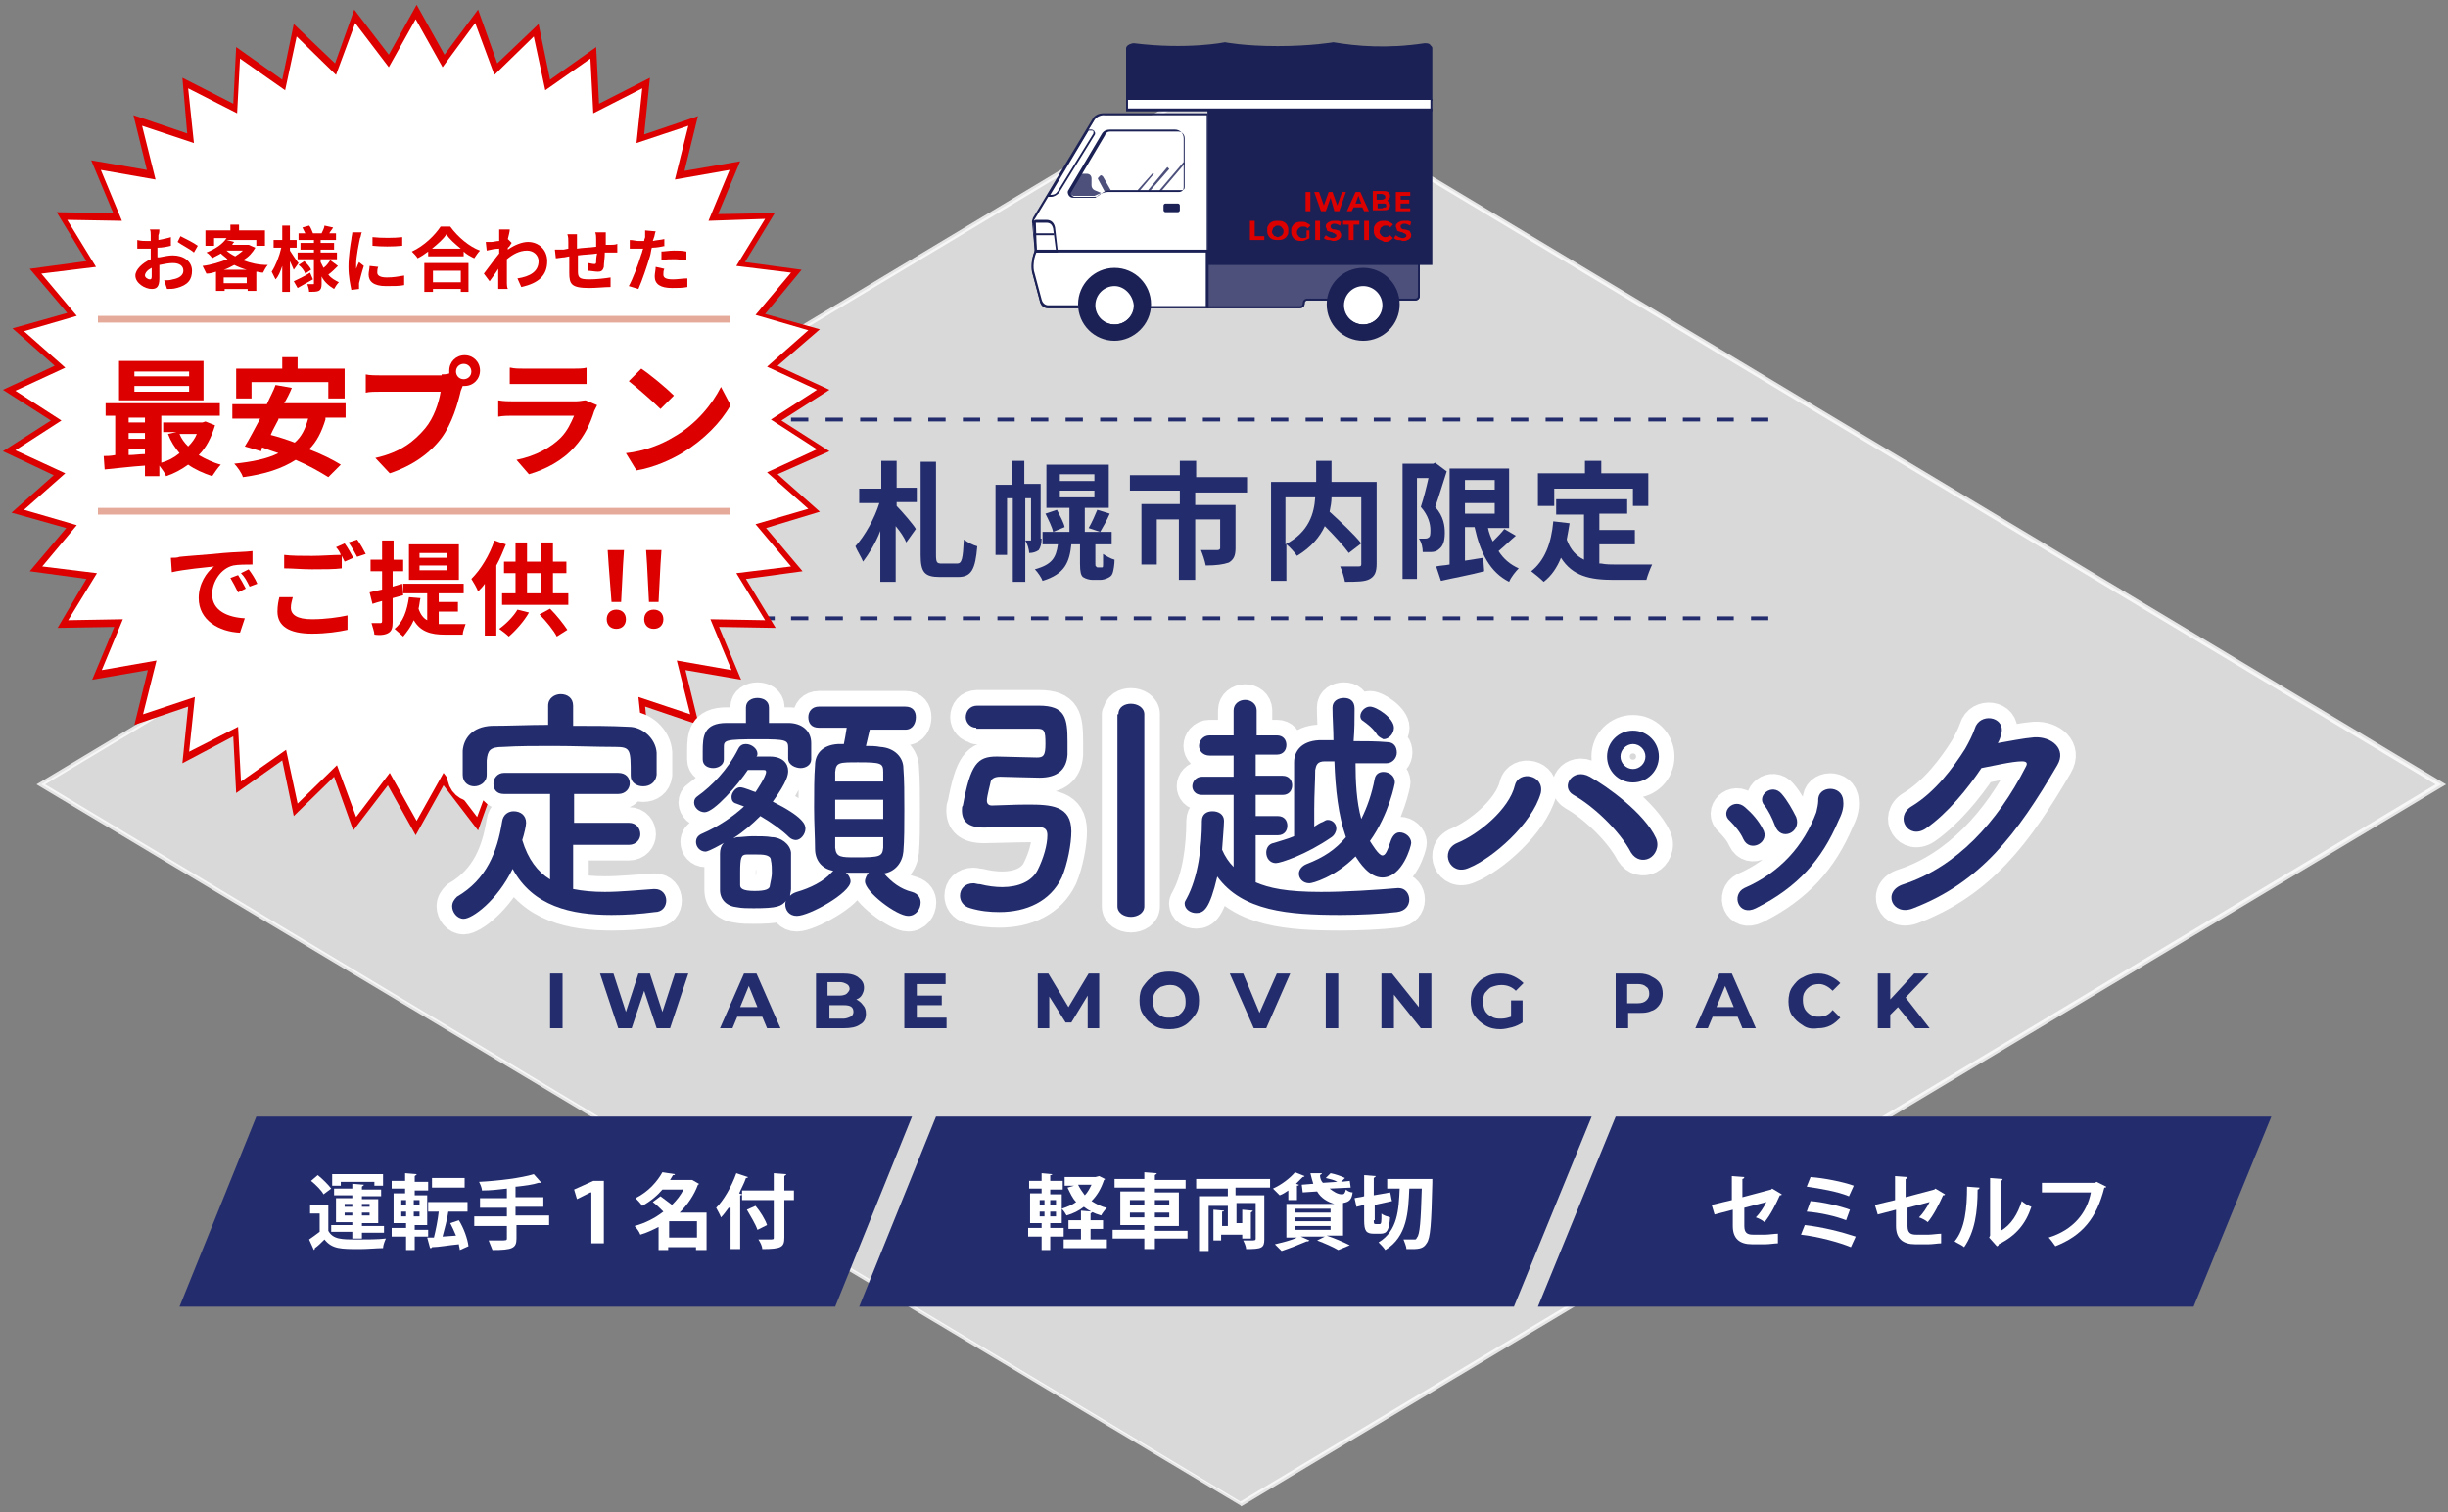 <?xml version="1.0" encoding="utf-8"?>
<!-- Generator: Adobe Illustrator 24.0.2, SVG Export Plug-In . SVG Version: 6.00 Build 0)  -->
<svg version="1.1" id="レイヤー_1" xmlns="http://www.w3.org/2000/svg" xmlns:xlink="http://www.w3.org/1999/xlink" x="0px"
	 y="0px" width="255px" height="157.5px" viewBox="0 0 255 157.5" style="enable-background:new 0 0 255 157.5;"
	 xml:space="preserve">
<rect x="0" y="0" width="255" height="157.5" fill="#808080" stroke="none"/>
<style type="text/css">
	.st0{fill:#FFFFFF;fill-opacity:0.7;}
	.st1{opacity:0.8;fill:#FFFFFF;}
	.st2{fill:#FFFFFF;}
	.st3{fill:#1B2155;}
	.st4{fill:#4C507B;}
	.st5{fill:#DC0000;}
	.st6{fill:#232D6E;}
	.st7{fill:#E6AA9B;}
	.st8{fill:none;stroke:#FFFFFF;stroke-width:3.251;stroke-linecap:round;stroke-linejoin:round;stroke-miterlimit:10;}
</style>
<g>
	<g>
		<polygon class="st0" points="4.3,81.7 129.3,156.6 254.3,81.7 129.3,6.7 		"/>
		<path class="st1" d="M129.3,156.9l-0.1-0.1L3.8,81.7L129.3,6.4l0.1,0.1l125.4,75.2L129.3,156.9z M4.7,81.7l124.5,74.7l124.5-74.7
			L129.3,7L4.7,81.7z"/>
	</g>
	<g>
		<g>
			<path class="st2" d="M115,11.9c-0.4,0-0.8,0.2-1,0.6l-6.2,10.3c-0.1,0.1-0.1,0.2-0.1,0.4l0.2,3.1h10.8c0.2,0,0.4,0.2,0.4,0.4v0
				c0,0.2,0.1,0.3,0.3,0.3h6.4v-15H115z"/>
			<path class="st3" d="M125.9,27h-6.5c-0.2,0-0.4-0.2-0.4-0.4c0-0.2-0.1-0.3-0.3-0.3h-10.9l-0.3-3.2c0-0.2,0.1-0.3,0.1-0.4
				l6.2-10.3c0.2-0.4,0.7-0.6,1.1-0.6h10.9V27z M108,26.1h10.7c0.3,0,0.5,0.2,0.5,0.5c0,0.1,0.1,0.2,0.2,0.2h6.3V12H115
				c-0.4,0-0.8,0.2-1,0.5l-6.2,10.3c-0.1,0.1-0.1,0.2-0.1,0.3L108,26.1z"/>
		</g>
		<g>
			<path class="st2" d="M125.8,26.2h-18c-0.3,0.7-0.4,1.4-0.3,2.1l0.8,3c0.1,0.4,0.4,0.7,0.8,0.7h16.6V26.2z"/>
			<path class="st3" d="M125.9,32.1h-16.7c-0.5,0-0.8-0.3-0.9-0.8l-0.8-3c-0.1-0.7,0-1.5,0.3-2.2l0-0.1h18.1V32.1z M107.9,26.3
				c-0.3,0.6-0.3,1.3-0.3,2l0.8,3c0.1,0.4,0.4,0.6,0.7,0.6h16.5v-5.6H107.9z"/>
		</g>
		<path class="st3" d="M112.3,32.1h-3.1c-0.5,0-0.8-0.3-0.9-0.8l-0.8-3c-0.1-0.7,0-1.5,0.3-2.2l0.2,0.1c-0.3,0.6-0.4,1.4-0.3,2
			l0.8,3c0.1,0.4,0.4,0.6,0.7,0.6h3.1V32.1z"/>
		<path class="st3" d="M135.4,32.1h-15.6v-0.2h15.6c0.2,0,0.3-0.1,0.3-0.3c0-0.3,0.2-0.5,0.5-0.5h2.1v0.2h-2.1
			c-0.2,0-0.3,0.1-0.3,0.3C135.9,31.9,135.7,32.1,135.4,32.1z"/>
		<path class="st3" d="M147.4,31.3h-1.7v-0.2h1.7c0.2,0,0.3-0.1,0.3-0.3v-3.9h0.2v3.9C147.9,31.1,147.7,31.3,147.4,31.3z"/>
		<path class="st4" d="M114.7,20.1l-0.7-0.3c-0.2-0.1-0.3-0.3-0.3-0.5v-0.7c0-0.3-0.2-0.5-0.5-0.5h-0.8l-1,1.7v0.4l0.4,0.2h2.2
			L114.7,20.1z"/>
		<path class="st4" d="M115.1,20l-0.7-1.3c-0.1-0.1,0-0.2,0.1-0.3l0.1-0.1c0.1-0.1,0.2,0,0.3,0.1l0.8,1.4L115.1,20z"/>
		<g>
			<line class="st2" x1="120.1" y1="18" x2="118.6" y2="19.9"/>
			<polygon class="st4" points="118.6,20 118.5,19.8 120.1,18 120.2,18.1 			"/>
		</g>
		<g>
			<line class="st2" x1="123.3" y1="16.9" x2="120.8" y2="19.9"/>
			
				<rect x="120.1" y="18.3" transform="matrix(0.649 -0.761 0.761 0.649 28.877 99.379)" class="st4" width="3.9" height="0.2"/>
		</g>
		<g>
			<line class="st2" x1="121.7" y1="17.5" x2="119.7" y2="19.9"/>
			<polygon class="st4" points="119.7,20 119.6,19.8 121.6,17.4 121.8,17.6 			"/>
		</g>
		<path class="st3" d="M113.9,20.6h-2.1c-0.2,0-0.4-0.1-0.5-0.3c-0.1-0.2-0.1-0.4,0-0.5l3.5-5.9c0.2-0.3,0.5-0.4,0.8-0.4h6.8
			c0.5,0,0.9,0.4,0.9,0.9v5.1c0,0.3-0.2,0.5-0.5,0.5h-7.4c-0.3,0-0.5,0.1-0.8,0.2l-0.4,0.3C114.2,20.6,114.1,20.6,113.9,20.6z
			 M115.7,13.7c-0.3,0-0.5,0.1-0.6,0.4l-3.5,5.9c-0.1,0.1-0.1,0.2,0,0.3c0.1,0.1,0.2,0.2,0.3,0.2h2.1c0.1,0,0.3,0,0.4-0.1l0.4-0.3
			c0.3-0.2,0.6-0.3,0.9-0.3h7.4c0.2,0,0.3-0.1,0.3-0.3v-5.1c0-0.4-0.3-0.7-0.7-0.7H115.7z"/>
		<g>
			<path class="st4" d="M125.8,26.2V32h9.6c0.2,0,0.4-0.2,0.4-0.4c0-0.2,0.2-0.4,0.4-0.4h11.2c0.2,0,0.4-0.2,0.4-0.4v-3.9v-0.7
				H125.8z"/>
			<path class="st3" d="M135.4,32.1h-9.7v-6h22.2v4.7c0,0.3-0.2,0.5-0.5,0.5h-11.2c-0.2,0-0.3,0.1-0.3,0.3
				C135.9,31.9,135.7,32.1,135.4,32.1z M125.9,31.9h9.5c0.2,0,0.3-0.1,0.3-0.3c0-0.3,0.2-0.5,0.5-0.5h11.2c0.2,0,0.3-0.1,0.3-0.3
				v-4.5h-21.8V31.9z"/>
		</g>
		<g>
			<circle class="st3" cx="116.1" cy="31.7" r="3.7"/>
			<path class="st3" d="M116.1,35.5c-2.1,0-3.8-1.7-3.8-3.8c0-2.1,1.7-3.8,3.8-3.8s3.8,1.7,3.8,3.8
				C119.9,33.8,118.1,35.5,116.1,35.5z M116.1,28.1c-2,0-3.6,1.6-3.6,3.6c0,2,1.6,3.6,3.6,3.6s3.6-1.6,3.6-3.6
				C119.7,29.8,118,28.1,116.1,28.1z"/>
		</g>
		<path class="st3" d="M116.1,33.9c-1.2,0-2.2-1-2.2-2.2c0-1.2,1-2.2,2.2-2.2c1.2,0,2.2,1,2.2,2.2C118.2,32.9,117.3,33.9,116.1,33.9
			z M116.1,29.8c-1.1,0-2,0.9-2,2c0,1.1,0.9,2,2,2s2-0.9,2-2C118,30.7,117.1,29.8,116.1,29.8z"/>
		<g>
			<circle class="st2" cx="116.1" cy="31.7" r="2.1"/>
			<path class="st3" d="M116.1,33.9c-1.2,0-2.2-1-2.2-2.2c0-1.2,1-2.2,2.2-2.2c1.2,0,2.2,1,2.2,2.2
				C118.2,32.9,117.3,33.9,116.1,33.9z M116.1,29.8c-1.1,0-2,0.9-2,2c0,1.1,0.9,2,2,2s2-0.9,2-2C118,30.7,117.1,29.8,116.1,29.8z"/>
		</g>
		<path class="st2" d="M109.8,24.4h-2.1l-0.1-1.1c0-0.1,0-0.1,0.1-0.1h1.1c0.4,0,0.7,0.3,0.8,0.7L109.8,24.4z"/>
		<path class="st3" d="M110.2,26.3h-2.4l-0.2-3.1c0-0.1,0-0.1,0.1-0.2c0,0,0.1-0.1,0.2-0.1h1.1c0.5,0,0.8,0.3,0.9,0.8L110.2,26.3z
			 M108,26.1h2l-0.3-2.3c-0.1-0.4-0.3-0.6-0.7-0.6h-1.1L108,26.1z"/>
		<rect x="107.7" y="24.3" class="st3" width="2.1" height="0.2"/>
		<g>
			<path class="st3" d="M122.7,22h-1.3c-0.1,0-0.1-0.1-0.1-0.1v-0.5c0-0.1,0.1-0.1,0.1-0.1h1.3c0.1,0,0.1,0.1,0.1,0.1v0.5
				C122.8,21.9,122.8,22,122.7,22z"/>
			<path class="st3" d="M122.7,22.1h-1.3c-0.1,0-0.2-0.1-0.2-0.2v-0.5c0-0.1,0.1-0.2,0.2-0.2h1.3c0.1,0,0.2,0.1,0.2,0.2v0.5
				C122.9,22,122.8,22.1,122.7,22.1z M121.4,21.3C121.4,21.3,121.4,21.3,121.4,21.3l0,0.6c0,0,0,0,0,0h1.3c0,0,0,0,0,0v-0.5
				c0,0,0,0,0,0H121.4z"/>
		</g>
		<g>
			<path class="st2" d="M109.2,20.4h0.3c0.3,0,0.6-0.2,0.8-0.4l3.7-6c0.1-0.2,0-0.4-0.2-0.4h-0.4L109.2,20.4z"/>
			<path class="st3" d="M109.5,20.5H109l4.3-7h0.4c0.1,0,0.3,0.1,0.3,0.2c0.1,0.1,0.1,0.3,0,0.4l-3.7,6
				C110.1,20.3,109.8,20.5,109.5,20.5z M109.4,20.3L109.4,20.3c0.4,0,0.6-0.1,0.8-0.4l3.7-6c0-0.1,0-0.1,0-0.2
				c0-0.1-0.1-0.1-0.2-0.1h-0.3L109.4,20.3z"/>
		</g>
		<g>
			<circle class="st3" cx="142" cy="31.7" r="3.7"/>
			<path class="st3" d="M142,35.5c-2.1,0-3.8-1.7-3.8-3.8c0-2.1,1.7-3.8,3.8-3.8s3.8,1.7,3.8,3.8C145.8,33.8,144.1,35.5,142,35.5z
				 M142,28.1c-2,0-3.6,1.6-3.6,3.6c0,2,1.6,3.6,3.6,3.6s3.6-1.6,3.6-3.6C145.6,29.8,144,28.1,142,28.1z"/>
		</g>
		<g>
			<circle class="st2" cx="142" cy="31.7" r="2.1"/>
			<path class="st3" d="M142,33.9c-1.2,0-2.2-1-2.2-2.2c0-1.2,1-2.2,2.2-2.2s2.2,1,2.2,2.2C144.2,32.9,143.2,33.9,142,33.9z
				 M142,29.8c-1.1,0-2,0.9-2,2c0,1.1,0.9,2,2,2s2-0.9,2-2C144,30.7,143.1,29.8,142,29.8z"/>
		</g>
		<g>
			<path class="st3" d="M149.1,10.4h-31.7V5c0-0.3,0.3-0.4,0.7-0.4c5.7,0.7,9.5-0.1,9.5-0.1s1.9,0.4,5.5,0.4s5.8-0.4,5.8-0.4
				c2.7,0.4,5.7,0.6,9.5,0.1c0.3,0,0.7,0.1,0.7,0.4V10.4z"/>
			<path class="st3" d="M149.2,10.5h-31.9V5c0-0.1,0.1-0.2,0.2-0.3c0.2-0.1,0.4-0.2,0.6-0.2c5.6,0.7,9.5-0.1,9.5-0.1l0,0l0,0
				c0,0,2,0.4,5.5,0.4c3.5,0,5.8-0.4,5.8-0.4l0,0l0,0c2.4,0.4,5.5,0.7,9.5,0.1c0.2,0,0.5,0,0.6,0.2c0.1,0.1,0.2,0.2,0.2,0.3V10.5z
				 M117.5,10.2H149V5c0-0.1-0.1-0.1-0.1-0.2c-0.1-0.1-0.3-0.1-0.5-0.1c-4.1,0.6-7.1,0.3-9.6-0.1c-0.2,0-2.4,0.4-5.8,0.4
				c-3.4,0-5.3-0.4-5.5-0.4c-0.3,0.1-4.1,0.7-9.5,0.1c-0.2,0-0.3,0-0.4,0.1c0,0-0.1,0.1-0.1,0.2V10.2z"/>
		</g>
		<g>
			<rect x="125.8" y="11.5" class="st3" width="23.2" height="16"/>
			<path class="st3" d="M149.2,27.6h-23.4V11.3h23.4V27.6z M125.9,27.4h23V11.6h-23V27.4z"/>
		</g>
		<g>
			<path class="st5" d="M136,20h0.5v2H136V20z"/>
			<path class="st5" d="M140.2,20l-0.7,2H139l-0.4-1.4l-0.5,1.4h-0.5l-0.7-2h0.5l0.5,1.4l0.5-1.4h0.4l0.5,1.4l0.5-1.4H140.2z"/>
			<path class="st5" d="M141.9,21.6H141l-0.2,0.4h-0.5l0.9-2h0.5l0.9,2h-0.5L141.9,21.6z M141.8,21.2l-0.3-0.8l-0.3,0.8H141.8z"/>
			<path class="st5" d="M144.7,21.1c0.1,0.1,0.1,0.2,0.1,0.3c0,0.2-0.1,0.3-0.2,0.4c-0.1,0.1-0.3,0.1-0.6,0.1h-1v-2h1
				c0.2,0,0.4,0,0.6,0.1c0.1,0.1,0.2,0.2,0.2,0.4c0,0.1,0,0.2-0.1,0.3c0,0.1-0.1,0.1-0.2,0.2C144.6,21,144.7,21,144.7,21.1z
				 M143.4,20.3v0.5h0.5c0.1,0,0.2,0,0.3-0.1c0.1,0,0.1-0.1,0.1-0.2s0-0.1-0.1-0.2c-0.1,0-0.1-0.1-0.3-0.1H143.4z M144.3,21.6
				c0.1,0,0.1-0.1,0.1-0.2c0-0.2-0.1-0.2-0.4-0.2h-0.5v0.5h0.5C144.1,21.6,144.2,21.6,144.3,21.6z"/>
			<path class="st5" d="M146.9,21.6V22h-1.5v-2h1.5v0.4h-1v0.4h0.9v0.4h-0.9v0.5H146.9z"/>
			<path class="st5" d="M130.2,23h0.5v1.6h1V25h-1.5V23z"/>
			<path class="st5" d="M132.5,24.9c-0.2-0.1-0.3-0.2-0.4-0.4c-0.1-0.2-0.1-0.3-0.1-0.5s0-0.4,0.1-0.5c0.1-0.2,0.2-0.3,0.4-0.4
				c0.2-0.1,0.4-0.1,0.6-0.1s0.4,0,0.6,0.1c0.2,0.1,0.3,0.2,0.4,0.4c0.1,0.2,0.1,0.3,0.1,0.5s0,0.4-0.1,0.5
				c-0.1,0.2-0.2,0.3-0.4,0.4c-0.2,0.1-0.4,0.1-0.6,0.1S132.7,25,132.5,24.9z M133.4,24.6c0.1-0.1,0.2-0.1,0.2-0.2
				c0.1-0.1,0.1-0.2,0.1-0.3s0-0.2-0.1-0.3s-0.1-0.2-0.2-0.2c-0.1-0.1-0.2-0.1-0.3-0.1s-0.2,0-0.3,0.1s-0.2,0.1-0.2,0.2
				s-0.1,0.2-0.1,0.3s0,0.2,0.1,0.3c0.1,0.1,0.1,0.2,0.2,0.2s0.2,0.1,0.3,0.1S133.3,24.6,133.4,24.6z"/>
			<path class="st5" d="M136,24h0.4v0.8c-0.1,0.1-0.2,0.1-0.4,0.2s-0.3,0.1-0.4,0.1c-0.2,0-0.4,0-0.6-0.1c-0.2-0.1-0.3-0.2-0.4-0.4
				c-0.1-0.2-0.1-0.3-0.1-0.5s0-0.4,0.1-0.5c0.1-0.2,0.2-0.3,0.4-0.4c0.2-0.1,0.4-0.1,0.6-0.1c0.2,0,0.3,0,0.5,0.1
				c0.1,0.1,0.3,0.1,0.4,0.3l-0.3,0.3c-0.1-0.2-0.3-0.2-0.5-0.2c-0.1,0-0.2,0-0.3,0.1c-0.1,0.1-0.2,0.1-0.2,0.2
				c-0.1,0.1-0.1,0.2-0.1,0.3c0,0.1,0,0.2,0.1,0.3c0.1,0.1,0.1,0.2,0.2,0.2c0.1,0.1,0.2,0.1,0.3,0.1c0.1,0,0.3,0,0.4-0.1V24z"/>
			<path class="st5" d="M137,23h0.5v2H137V23z"/>
			<path class="st5" d="M138.3,25c-0.1,0-0.3-0.1-0.4-0.2l0.2-0.3c0.1,0.1,0.2,0.1,0.3,0.2c0.1,0,0.2,0.1,0.4,0.1
				c0.1,0,0.2,0,0.3-0.1c0.1,0,0.1-0.1,0.1-0.2c0,0,0-0.1-0.1-0.1c0,0-0.1-0.1-0.1-0.1c-0.1,0-0.1,0-0.2-0.1c-0.2,0-0.3-0.1-0.4-0.1
				c-0.1,0-0.2-0.1-0.2-0.2s-0.1-0.2-0.1-0.3c0-0.1,0-0.2,0.1-0.3c0.1-0.1,0.2-0.2,0.3-0.2c0.1-0.1,0.3-0.1,0.5-0.1
				c0.1,0,0.3,0,0.4,0c0.1,0,0.2,0.1,0.3,0.1l-0.1,0.4c-0.2-0.1-0.4-0.2-0.6-0.2c-0.1,0-0.2,0-0.3,0.1c-0.1,0-0.1,0.1-0.1,0.2
				s0,0.1,0.1,0.2s0.2,0.1,0.3,0.1c0.2,0,0.3,0.1,0.4,0.1c0.1,0,0.2,0.1,0.2,0.2c0.1,0.1,0.1,0.2,0.1,0.3c0,0.1,0,0.2-0.1,0.3
				c-0.1,0.1-0.2,0.2-0.3,0.2c-0.1,0.1-0.3,0.1-0.5,0.1C138.6,25,138.5,25,138.3,25z"/>
			<path class="st5" d="M140.5,23.4h-0.6V23h1.7v0.4H141V25h-0.5V23.4z"/>
			<path class="st5" d="M142.1,23h0.5v2h-0.5V23z"/>
			<path class="st5" d="M143.6,24.9c-0.2-0.1-0.3-0.2-0.4-0.4c-0.1-0.2-0.1-0.3-0.1-0.5s0-0.4,0.1-0.5c0.1-0.2,0.2-0.3,0.4-0.4
				c0.2-0.1,0.3-0.1,0.6-0.1c0.2,0,0.3,0,0.5,0.1c0.1,0.1,0.3,0.1,0.4,0.3l-0.3,0.3c-0.1-0.2-0.3-0.2-0.5-0.2c-0.1,0-0.2,0-0.3,0.1
				c-0.1,0.1-0.2,0.1-0.2,0.2s-0.1,0.2-0.1,0.3s0,0.2,0.1,0.3c0.1,0.1,0.1,0.2,0.2,0.2c0.1,0.1,0.2,0.1,0.3,0.1
				c0.2,0,0.4-0.1,0.5-0.2l0.3,0.3c-0.1,0.1-0.2,0.2-0.4,0.3c-0.1,0.1-0.3,0.1-0.5,0.1C143.9,25,143.7,25,143.6,24.9z"/>
			<path class="st5" d="M145.6,25c-0.1,0-0.3-0.1-0.4-0.2l0.2-0.3c0.1,0.1,0.2,0.1,0.3,0.2c0.1,0,0.2,0.1,0.4,0.1
				c0.1,0,0.2,0,0.3-0.1c0.1,0,0.1-0.1,0.1-0.2c0,0,0-0.1-0.1-0.1c0,0-0.1-0.1-0.1-0.1c-0.1,0-0.1,0-0.2-0.1c-0.2,0-0.3-0.1-0.4-0.1
				c-0.1,0-0.2-0.1-0.2-0.2s-0.1-0.2-0.1-0.3c0-0.1,0-0.2,0.1-0.3c0.1-0.1,0.2-0.2,0.3-0.2c0.1-0.1,0.3-0.1,0.5-0.1
				c0.1,0,0.3,0,0.4,0c0.1,0,0.2,0.1,0.3,0.1l-0.1,0.4c-0.2-0.1-0.4-0.2-0.6-0.2c-0.1,0-0.2,0-0.3,0.1c-0.1,0-0.1,0.1-0.1,0.2
				s0,0.1,0.1,0.2s0.2,0.1,0.3,0.1c0.2,0,0.3,0.1,0.4,0.1c0.1,0,0.2,0.1,0.2,0.2c0.1,0.1,0.1,0.2,0.1,0.3c0,0.1,0,0.2-0.1,0.3
				c-0.1,0.1-0.2,0.2-0.3,0.2c-0.1,0.1-0.3,0.1-0.5,0.1C145.9,25,145.8,25,145.6,25z"/>
		</g>
		<g>
			<rect x="117.4" y="10.4" class="st2" width="31.7" height="1.1"/>
			<path class="st3" d="M149.2,11.6h-31.9v-1.3h31.9V11.6z M117.5,11.3H149v-0.9h-31.5V11.3z"/>
		</g>
	</g>
	<g>
		<g>
			<g>
				<path class="st6" d="M93.4,50.8h2.1v1.5h-2.1v0.4c0.5,0.5,1.8,2,2,2.4l-1,1.4c-0.2-0.5-0.6-1.1-1.1-1.7v5.8h-1.6v-5.3
					c-0.5,1.3-1.2,2.4-1.8,3.2c-0.2-0.5-0.6-1.1-0.8-1.6c1-1.1,2-2.9,2.5-4.5h-2.1v-1.5h2.3V48h1.6V50.8z M99.7,58.7
					c0.5,0,0.6-0.5,0.7-2.5c0.4,0.3,1,0.6,1.4,0.7c-0.2,2.4-0.6,3.2-2,3.2h-1.9c-1.6,0-2-0.5-2-2.3v-9.7h1.6v9.7
					c0,0.8,0.1,0.9,0.6,0.9H99.7z"/>
				<path class="st6" d="M108.5,56.1c0,0.5-0.1,0.9-0.3,1.2c-0.3,0.2-0.6,0.3-1,0.3c0-0.4-0.2-1-0.4-1.3h0.5c0.1,0,0.1,0,0.1-0.1
					v-4.3h-0.6v8.7h-1.3v-8.7h-0.6v5.9h-1.2v-7.3h1.7V48h1.3v2.4h1.7V56.1z M114.6,59.1c0.1,0,0.2,0,0.2,0c0.1,0,0.1-0.1,0.1-0.3
					c0-0.2,0-0.6,0-1.1c0.3,0.2,0.8,0.5,1.2,0.6c0,0.5-0.1,1.1-0.2,1.4c-0.1,0.3-0.3,0.4-0.5,0.5c-0.2,0.1-0.5,0.2-0.8,0.2h-0.8
					c-0.3,0-0.7-0.1-1-0.3c-0.2-0.2-0.3-0.5-0.3-1.4v-2h-0.9c-0.2,1.9-0.7,3.1-3,3.8c-0.1-0.3-0.5-0.9-0.8-1.2
					c1.8-0.5,2.2-1.2,2.4-2.6h-1.6v-1.3h2.8v-2.5H109v-4.5h6.5v4.5H113v2.5h2.8v1.3h-1.7v2c0,0.2,0,0.3,0.1,0.3
					c0,0.1,0.1,0.1,0.2,0.1H114.6z M110.1,53.1c0.3,0.6,0.7,1.3,0.8,1.8l-1.2,0.5c-0.1-0.5-0.5-1.3-0.8-1.9L110.1,53.1z M110.4,50.1
					h3.6v-0.7h-3.6V50.1z M110.4,51.8h3.6v-0.7h-3.6V51.8z M113.4,55c0.3-0.5,0.7-1.4,0.9-1.9l1.3,0.4c-0.3,0.7-0.7,1.4-1,1.9
					L113.4,55z"/>
				<path class="st6" d="M124.5,51.2v1.4h4.2v4.5c0,0.8-0.2,1.2-0.7,1.5c-0.6,0.2-1.3,0.3-2.4,0.3c-0.1-0.5-0.3-1.1-0.5-1.6
					c0.7,0,1.5,0,1.7,0s0.3-0.1,0.3-0.2v-3h-2.6v6.3h-1.7v-6.3h-2.3v4.7h-1.6v-6.3h4v-1.4h-5.2v-1.6h5.2V48h1.7v1.7h5.3v1.6H124.5z"
					/>
				<path class="st6" d="M143.4,58.7c0,0.9-0.2,1.3-0.7,1.6c-0.5,0.3-1.4,0.3-2.6,0.3c-0.1-0.5-0.3-1.2-0.5-1.6c0.8,0,1.7,0,1.9,0
					c0.3,0,0.3-0.1,0.3-0.3v-6.9h-3.1c0,0.5-0.1,1-0.2,1.5c1.1,1,2.6,2.4,3.3,3.3l-1.3,1c-0.5-0.7-1.5-1.8-2.5-2.8
					c-0.5,1.1-1.4,2.2-2.9,3.1c-0.2-0.3-0.7-0.9-1.1-1.2v3.8h-1.6V50.2h4.7V48h1.6v2.2h4.7V58.7z M133.9,56.7c2.5-1.3,3-3.3,3.1-4.9
					h-3.1V56.7z"/>
				<path class="st6" d="M150.7,49.1c-0.4,1.2-0.8,2.6-1.2,3.7c0.9,1,1,2,1,2.7c0,0.9-0.2,1.4-0.6,1.7c-0.2,0.2-0.5,0.3-0.8,0.3
					c-0.3,0-0.6,0-0.9,0c0-0.4-0.1-1-0.4-1.4c0.3,0,0.5,0,0.6,0c0.1,0,0.3,0,0.4-0.1c0.2-0.1,0.2-0.4,0.2-0.8c0-0.6-0.2-1.5-1-2.4
					c0.3-0.9,0.6-2.1,0.8-3h-1.2v10.5h-1.5v-12h3.2l0.2-0.1L150.7,49.1z M157.9,55.8c-0.6,0.5-1.2,1.1-1.8,1.6
					c0.5,0.8,1.2,1.4,2.1,1.8c-0.3,0.3-0.8,0.9-1,1.4c-2-1-3-3-3.6-5.7h-1v3.5c0.6-0.1,1.3-0.2,1.9-0.3l0.1,1.4
					c-1.5,0.4-3.2,0.7-4.5,1l-0.5-1.5c0.4-0.1,0.9-0.1,1.4-0.2v-10h6.2v6.2H155c0.1,0.5,0.3,1,0.5,1.4c0.4-0.4,0.9-0.9,1.2-1.3
					L157.9,55.8z M152.6,50V51h3.1V50H152.6z M152.6,53.5h3.1v-1.1h-3.1V53.5z"/>
				<path class="st6" d="M166.8,58.7c0.5,0.1,1,0.1,1.5,0.1c0.7,0,2.9,0,3.8,0c-0.2,0.4-0.5,1.2-0.6,1.6h-3.4
					c-2.5,0-4.3-0.4-5.5-2.3c-0.4,1-1,1.9-1.8,2.5c-0.3-0.3-0.9-0.8-1.3-1.1c1.4-1.1,2.1-2.9,2.3-5.2l1.7,0.2
					c-0.1,0.6-0.2,1.2-0.3,1.7c0.4,1.1,1,1.7,1.8,2.1v-4.7h-2.9V52h7.4v1.5h-2.9v1.7h3.7v1.5h-3.7V58.7z M161.8,52.7h-1.6v-3.4h4.9
					V48h1.7v1.3h4.9v3.4h-1.6v-1.8h-8.2V52.7z"/>
			</g>
			<path class="st6" d="M184.2,43.9h-1.8v-0.4h1.8V43.9z M180.6,43.9h-1.8v-0.4h1.8V43.9z M177.1,43.9h-1.8v-0.4h1.8V43.9z
				 M173.5,43.9h-1.8v-0.4h1.8V43.9z M169.9,43.9h-1.8v-0.4h1.8V43.9z M166.4,43.9h-1.8v-0.4h1.8V43.9z M162.8,43.9H161v-0.4h1.8
				V43.9z M159.2,43.9h-1.8v-0.4h1.8V43.9z M155.6,43.9h-1.8v-0.4h1.8V43.9z M152.1,43.9h-1.8v-0.4h1.8V43.9z M148.5,43.9h-1.8v-0.4
				h1.8V43.9z M144.9,43.9h-1.8v-0.4h1.8V43.9z M141.4,43.9h-1.8v-0.4h1.8V43.9z M137.8,43.9H136v-0.4h1.8V43.9z M134.2,43.9h-1.8
				v-0.4h1.8V43.9z M130.7,43.9h-1.8v-0.4h1.8V43.9z M127.1,43.9h-1.8v-0.4h1.8V43.9z M123.5,43.9h-1.8v-0.4h1.8V43.9z M119.9,43.9
				h-1.8v-0.4h1.8V43.9z M116.4,43.9h-1.8v-0.4h1.8V43.9z M112.8,43.9H111v-0.4h1.8V43.9z M109.2,43.9h-1.8v-0.4h1.8V43.9z
				 M105.7,43.9h-1.8v-0.4h1.8V43.9z M102.1,43.9h-1.8v-0.4h1.8V43.9z M98.5,43.9h-1.8v-0.4h1.8V43.9z M94.9,43.9h-1.8v-0.4h1.8
				V43.9z M91.4,43.9h-1.8v-0.4h1.8V43.9z M87.8,43.9H86v-0.4h1.8V43.9z M84.2,43.9h-1.8v-0.4h1.8V43.9z M80.7,43.9h-1.8v-0.4h1.8
				V43.9z"/>
			<path class="st6" d="M184.2,64.6h-1.8v-0.4h1.8V64.6z M180.6,64.6h-1.8v-0.4h1.8V64.6z M177.1,64.6h-1.8v-0.4h1.8V64.6z
				 M173.5,64.6h-1.8v-0.4h1.8V64.6z M169.9,64.6h-1.8v-0.4h1.8V64.6z M166.4,64.6h-1.8v-0.4h1.8V64.6z M162.8,64.6H161v-0.4h1.8
				V64.6z M159.2,64.6h-1.8v-0.4h1.8V64.6z M155.6,64.6h-1.8v-0.4h1.8V64.6z M152.1,64.6h-1.8v-0.4h1.8V64.6z M148.5,64.6h-1.8v-0.4
				h1.8V64.6z M144.9,64.6h-1.8v-0.4h1.8V64.6z M141.4,64.6h-1.8v-0.4h1.8V64.6z M137.8,64.6H136v-0.4h1.8V64.6z M134.2,64.6h-1.8
				v-0.4h1.8V64.6z M130.7,64.6h-1.8v-0.4h1.8V64.6z M127.1,64.6h-1.8v-0.4h1.8V64.6z M123.5,64.6h-1.8v-0.4h1.8V64.6z M119.9,64.6
				h-1.8v-0.4h1.8V64.6z M116.4,64.6h-1.8v-0.4h1.8V64.6z M112.8,64.6H111v-0.4h1.8V64.6z M109.2,64.6h-1.8v-0.4h1.8V64.6z
				 M105.7,64.6h-1.8v-0.4h1.8V64.6z M102.1,64.6h-1.8v-0.4h1.8V64.6z M98.5,64.6h-1.8v-0.4h1.8V64.6z M94.9,64.6h-1.8v-0.4h1.8
				V64.6z M91.4,64.6h-1.8v-0.4h1.8V64.6z M87.8,64.6H86v-0.4h1.8V64.6z M84.2,64.6h-1.8v-0.4h1.8V64.6z M80.7,64.6h-1.8v-0.4h1.8
				V64.6z"/>
		</g>
	</g>
	<g>
		<g>
			<path class="st6" d="M57.3,101.4h1.3v5.7h-1.3V101.4z"/>
			<path class="st6" d="M71.7,101.4l-1.9,5.7h-1.4l-1.3-3.9l-1.3,3.9h-1.4l-1.9-5.7h1.4l1.3,4l1.3-4h1.2l1.3,4l1.3-4H71.7z"/>
			<path class="st6" d="M79.4,105.9h-2.6l-0.5,1.2h-1.3l2.5-5.7h1.3l2.5,5.7h-1.4L79.4,105.9z M78.9,104.9l-0.9-2.2l-0.9,2.2H78.9z"
				/>
			<path class="st6" d="M89.9,104.7c0.2,0.2,0.3,0.5,0.3,0.9c0,0.5-0.2,0.9-0.6,1.1c-0.4,0.3-1,0.4-1.7,0.4h-2.9v-5.7h2.8
				c0.7,0,1.2,0.1,1.6,0.4s0.6,0.6,0.6,1.1c0,0.3-0.1,0.5-0.2,0.7s-0.3,0.4-0.6,0.5C89.4,104.2,89.7,104.4,89.9,104.7z M86.2,102.4
				v1.3h1.3c0.3,0,0.6-0.1,0.7-0.2s0.3-0.3,0.3-0.5s-0.1-0.4-0.3-0.5s-0.4-0.2-0.7-0.2H86.2z M88.6,105.9c0.2-0.1,0.3-0.3,0.3-0.5
				c0-0.5-0.3-0.7-1-0.7h-1.5v1.4h1.5C88.1,106.1,88.4,106,88.6,105.9z"/>
			<path class="st6" d="M98.6,106v1.1h-4.4v-5.7h4.3v1.1h-3v1.2h2.6v1h-2.6v1.3H98.6z"/>
			<path class="st6" d="M113.3,107.1l0-3.4l-1.7,2.8h-0.6l-1.7-2.7v3.3h-1.2v-5.7h1.1l2.1,3.5l2.1-3.5h1.1l0,5.7H113.3z"/>
			<path class="st6" d="M120.2,106.8c-0.5-0.3-0.8-0.6-1.1-1.1c-0.3-0.4-0.4-0.9-0.4-1.5s0.1-1.1,0.4-1.5c0.3-0.4,0.6-0.8,1.1-1.1
				s1-0.4,1.6-0.4c0.6,0,1.1,0.1,1.6,0.4s0.8,0.6,1.1,1.1s0.4,0.9,0.4,1.5s-0.1,1.1-0.4,1.5c-0.3,0.4-0.6,0.8-1.1,1.1
				s-1,0.4-1.6,0.4C121.2,107.2,120.6,107.1,120.2,106.8z M122.7,105.8c0.3-0.2,0.5-0.4,0.6-0.6c0.2-0.3,0.2-0.6,0.2-0.9
				c0-0.4-0.1-0.7-0.2-0.9c-0.2-0.3-0.4-0.5-0.6-0.6c-0.3-0.2-0.6-0.2-0.9-0.2s-0.6,0.1-0.9,0.2c-0.3,0.2-0.5,0.4-0.6,0.6
				c-0.2,0.3-0.2,0.6-0.2,0.9c0,0.4,0.1,0.7,0.2,0.9c0.2,0.3,0.4,0.5,0.6,0.6c0.3,0.2,0.6,0.2,0.9,0.2S122.4,106,122.7,105.8z"/>
			<path class="st6" d="M134.4,101.4l-2.5,5.7h-1.3l-2.5-5.7h1.4l1.7,4.1l1.8-4.1H134.4z"/>
			<path class="st6" d="M138.1,101.4h1.3v5.7h-1.3V101.4z"/>
			<path class="st6" d="M149.1,101.4v5.7H148l-2.8-3.5v3.5h-1.3v-5.7h1.1l2.8,3.5v-3.5H149.1z"/>
			<path class="st6" d="M157.4,104.2h1.2v2.3c-0.3,0.2-0.7,0.4-1.1,0.5s-0.8,0.2-1.2,0.2c-0.6,0-1.1-0.1-1.6-0.4
				c-0.5-0.3-0.8-0.6-1.1-1c-0.3-0.4-0.4-1-0.4-1.5s0.1-1.1,0.4-1.5s0.6-0.8,1.1-1c0.5-0.3,1-0.4,1.6-0.4c0.5,0,1,0.1,1.4,0.3
				s0.7,0.4,1,0.7l-0.8,0.8c-0.4-0.4-0.9-0.6-1.5-0.6c-0.4,0-0.7,0.1-1,0.2s-0.5,0.4-0.7,0.6c-0.2,0.3-0.2,0.6-0.2,1
				c0,0.4,0.1,0.7,0.2,0.9s0.4,0.5,0.7,0.6c0.3,0.2,0.6,0.2,1,0.2c0.4,0,0.7-0.1,1-0.2V104.2z"/>
			<path class="st6" d="M172,101.7c0.4,0.2,0.7,0.4,0.9,0.7c0.2,0.3,0.3,0.7,0.3,1.1c0,0.4-0.1,0.8-0.3,1.1
				c-0.2,0.3-0.5,0.6-0.9,0.7c-0.4,0.2-0.8,0.2-1.3,0.2h-1.1v1.6h-1.3v-5.7h2.5C171.2,101.4,171.7,101.5,172,101.7z M171.5,104.2
				c0.2-0.2,0.3-0.4,0.3-0.7c0-0.3-0.1-0.6-0.3-0.7c-0.2-0.2-0.5-0.3-0.9-0.3h-1.1v2h1.1C171,104.5,171.3,104.4,171.5,104.2z"/>
			<path class="st6" d="M181,105.9h-2.6l-0.5,1.2h-1.3l2.5-5.7h1.3l2.5,5.7h-1.4L181,105.9z M180.6,104.9l-0.9-2.2l-0.9,2.2H180.6z"
				/>
			<path class="st6" d="M187.8,106.8c-0.5-0.3-0.8-0.6-1.1-1c-0.3-0.4-0.4-1-0.4-1.5s0.1-1.1,0.4-1.5s0.6-0.8,1.1-1
				c0.5-0.3,1-0.4,1.6-0.4c0.5,0,0.9,0.1,1.3,0.3c0.4,0.2,0.7,0.4,1,0.7l-0.8,0.8c-0.4-0.4-0.9-0.7-1.4-0.7c-0.4,0-0.7,0.1-0.9,0.2
				c-0.3,0.2-0.5,0.4-0.6,0.6c-0.2,0.3-0.2,0.6-0.2,0.9c0,0.4,0.1,0.7,0.2,0.9s0.4,0.5,0.6,0.6c0.3,0.2,0.6,0.2,0.9,0.2
				c0.6,0,1-0.2,1.4-0.7l0.8,0.8c-0.3,0.3-0.6,0.6-1,0.8s-0.8,0.3-1.3,0.3C188.7,107.2,188.2,107.1,187.8,106.8z"/>
			<path class="st6" d="M197.7,104.9l-0.8,0.8v1.4h-1.3v-5.7h1.3v2.7l2.5-2.7h1.5l-2.4,2.5l2.5,3.2h-1.5L197.7,104.9z"/>
		</g>
	</g>
	<g>
		<g>
			<polygon class="st2" points="80.8,43.8 85.7,40.6 80.4,38.2 84.8,34.3 79.2,32.7 82.9,28.2 77.1,27.5 80.1,22.5 74.3,22.6 
				76.6,17.3 70.8,18.3 72.2,12.6 66.7,14.4 67.3,8.6 62.1,11.3 61.8,5.5 57,8.8 55.9,3.1 51.7,7.2 49.7,1.7 46.1,6.4 43.3,1.3 
				40.5,6.4 37,1.7 35,7.2 30.8,3.1 29.6,8.8 24.9,5.5 24.6,11.3 19.4,8.6 19.9,14.4 14.4,12.6 15.8,18.3 10.1,17.3 12.3,22.6 
				6.5,22.5 9.5,27.5 3.8,28.2 7.5,32.7 1.9,34.3 6.2,38.2 0.9,40.6 5.8,43.8 0.9,46.9 6.2,49.4 1.9,53.2 7.5,54.8 3.8,59.3 9.5,60 
				6.5,65 12.3,64.9 10.1,70.3 15.8,69.3 14.4,74.9 20,73.1 19.4,78.9 24.6,76.2 24.9,82.1 29.6,78.7 30.8,84.4 35,80.3 37,85.8 
				40.5,81.2 43.3,86.3 46.1,81.2 49.7,85.8 51.7,80.3 55.9,84.4 57,78.7 61.8,82.1 62.1,76.2 67.3,78.9 66.7,73.1 72.2,74.9 
				70.8,69.3 76.6,70.3 74.3,64.9 80.1,65 77.1,60 82.9,59.3 79.2,54.8 84.8,53.2 80.4,49.4 85.7,46.9 			"/>
			<path class="st5" d="M43.3,87l-2.9-5.2l-3.6,4.7l-2-5.6L30.6,85l-1.2-5.8l-4.8,3.4l-0.3-5.9L19,79.5l0.6-5.9l-5.6,1.9l1.4-5.7
				l-5.8,1l2.3-5.5l-5.9,0.1L9,60.3l-5.9-0.8L6.9,55l-5.7-1.6l4.4-3.9L0.3,47l5-3.2l-5-3.2l5.4-2.5l-4.4-3.9l5.7-1.6L3.1,28L9,27.2
				l-3.1-5.1l5.9,0.1l-2.3-5.5l5.8,1l-1.4-5.7l5.6,1.9L19,8.1l5.3,2.7l0.3-5.9l4.8,3.4l1.2-5.8l4.3,4.1l2-5.6l3.6,4.7l2.9-5.2
				l2.9,5.2L49.8,1l2,5.6l4.3-4.1l1.2,5.8l4.8-3.4l0.3,5.9l5.3-2.7L67.1,14l5.6-1.9l-1.4,5.7l5.8-1l-2.3,5.5l5.9-0.1l-3.1,5.1
				l5.9,0.8l-3.8,4.6l5.7,1.6L81,38.1l5.4,2.5l-5,3.2l5,3.2L81,49.4l4.4,3.9L79.8,55l3.8,4.5l-5.9,0.8l3.1,5.1l-5.9-0.1l2.3,5.5
				l-5.8-1l1.4,5.7l-5.6-1.9l0.6,5.9l-5.3-2.7l-0.3,5.9l-4.8-3.4L56.1,85l-4.3-4.1l-2,5.6l-3.6-4.7L43.3,87z M40.6,80.5l2.8,5l2.8-5
				l3.5,4.6l2-5.4l4.1,4l1.2-5.6l4.7,3.3l0.3-5.7l5.1,2.6l-0.6-5.7l5.4,1.8l-1.4-5.6l5.7,1l-2.2-5.3l5.7,0.1l-3-4.9l5.7-0.7
				l-3.7-4.4l5.5-1.6l-4.3-3.8l5.2-2.4l-4.8-3.1l4.8-3.1l-5.2-2.4l4.3-3.8l-5.5-1.6l3.7-4.4l-5.7-0.7l3-4.9L73.8,23l2.2-5.3l-5.7,1
				l1.4-5.6l-5.4,1.8l0.6-5.7l-5.1,2.6l-0.3-5.7l-4.7,3.3l-1.2-5.6l-4.1,4l-2-5.4L46.1,7l-2.8-5l-2.8,5l-3.5-4.6l-2,5.4l-4.1-4
				l-1.2,5.6l-4.7-3.3l-0.3,5.7l-5.1-2.6l0.6,5.7l-5.4-1.8l1.4,5.6l-5.7-1l2.2,5.3l-5.7-0.1l3,4.9l-5.7,0.7l3.7,4.4l-5.5,1.6
				l4.3,3.8l-5.2,2.4l4.8,3.1l-4.8,3.1l5.2,2.4l-4.3,3.8l5.5,1.6L4.4,59l5.7,0.7l-3,4.9l5.7-0.1l-2.2,5.3l5.7-1l-1.4,5.6l5.4-1.8
				l-0.6,5.7l5.1-2.6l0.3,5.7l4.7-3.3l1.2,5.6l4.1-4l2,5.4L40.6,80.5z"/>
		</g>
		<g>
			<g>
				<path class="st5" d="M22.4,44.3c-0.4,1.3-0.9,2.3-1.7,3.1c0.7,0.4,1.5,0.8,2.3,1c-0.3,0.3-0.7,0.9-0.9,1.2
					c-0.9-0.3-1.8-0.7-2.5-1.2c-0.7,0.5-1.4,0.9-2.3,1.2c-0.1-0.3-0.4-0.7-0.7-1.1v1.1h-1.5v-1.1c-1.5,0.1-3.1,0.3-4.2,0.4l-0.1-1.4
					c0.3,0,0.7,0,1.2-0.1v-4.1h-1v-1.3h11.9v1.3h-6.1v4.9c0.7-0.2,1.3-0.5,1.9-1c-0.5-0.6-0.9-1.2-1.2-2l0.9-0.2H17V44h4.1l0.3-0.1
					L22.4,44.3z M21.2,41.7h-8.8v-4.1h8.8V41.7z M13.4,43.5V44h1.7v-0.5H13.4z M13.4,45.7h1.7v-0.6h-1.7V45.7z M13.4,47.4
					c0.6,0,1.1-0.1,1.7-0.1v-0.5h-1.7V47.4z M19.6,38.7H14v0.5h5.7V38.7z M19.6,40.2H14v0.6h5.7V40.2z M18.7,45.2
					c0.2,0.5,0.5,0.9,0.9,1.3c0.4-0.4,0.7-0.8,0.9-1.3H18.7z"/>
				<path class="st5" d="M33.9,43.7c-0.4,1.3-0.9,2.3-1.7,3.1c1.3,0.5,2.5,1.1,3.3,1.6l-1.3,1.3c-0.8-0.5-2-1.2-3.4-1.8
					c-1.4,0.9-3.2,1.5-5.5,1.8c-0.1-0.4-0.6-1.1-0.9-1.4c1.9-0.2,3.4-0.5,4.6-1.1c-0.6-0.2-1.2-0.4-1.7-0.6L27.2,47l-1.7-0.5
					c0.5-0.8,1-1.8,1.6-2.9h-2.9v-1.5h3.6c0.3-0.7,0.7-1.4,0.9-2l1.7,0.3c-0.2,0.5-0.5,1.1-0.8,1.6h6.4v1.5H33.9z M26.2,41.5h-1.6
					v-3.1h4.8v-1.2H31v1.2h4.9v3.1h-1.7v-1.7h-8V41.5z M29,43.7c-0.3,0.6-0.6,1.1-0.8,1.6c0.8,0.2,1.7,0.5,2.5,0.8
					c0.7-0.6,1.1-1.4,1.4-2.5H29z"/>
				<path class="st5" d="M46,39c0.2,0,0.5,0,0.8-0.1c0-0.1,0-0.2,0-0.3c0-0.9,0.7-1.6,1.6-1.6c0.9,0,1.6,0.7,1.6,1.6
					c0,0.9-0.7,1.6-1.6,1.6c-0.1,0-0.1,0-0.2,0L48,40.7c-0.3,1.3-0.9,3.4-2,4.9c-1.2,1.6-3,2.9-5.4,3.7l-1.5-1.6
					c2.7-0.6,4.1-1.8,5.2-3.1c0.9-1.1,1.4-2.6,1.6-3.8h-6.2c-0.6,0-1.2,0-1.6,0.1v-1.9c0.4,0.1,1.1,0.1,1.6,0.1H46z M49.1,38.7
					c0-0.4-0.3-0.8-0.8-0.8c-0.4,0-0.8,0.3-0.8,0.8c0,0.4,0.3,0.8,0.8,0.8C48.7,39.5,49.1,39.2,49.1,38.7z"/>
				<path class="st5" d="M62.2,42.2c-0.1,0.2-0.2,0.4-0.3,0.6c-0.4,1.3-1,2.6-2,3.7c-1.3,1.5-3.1,2.4-4.8,2.9l-1.3-1.5
					c2-0.4,3.6-1.3,4.6-2.3c0.7-0.7,1.1-1.6,1.4-2.3h-6.4c-0.3,0-1,0-1.5,0.1v-1.7c0.6,0.1,1.1,0.1,1.5,0.1h6.6c0.4,0,0.8-0.1,1-0.1
					L62.2,42.2z M53.2,38.3c0.4,0.1,0.9,0.1,1.4,0.1h5.1c0.4,0,1.1,0,1.4-0.1V40c-0.4,0-1,0-1.5,0h-5.1c-0.4,0-1,0-1.4,0V38.3z"/>
				<path class="st5" d="M70.2,45.5c2.3-1.3,4-3.4,4.9-5.2l1,1.9c-1,1.8-2.8,3.6-4.9,4.9c-1.3,0.8-3.1,1.6-4.9,1.9l-1.1-1.8
					C67.1,47,68.9,46.3,70.2,45.5z M70.2,41.2l-1.4,1.4c-0.7-0.7-2.4-2.2-3.3-2.9l1.3-1.3C67.7,39,69.4,40.4,70.2,41.2z"/>
			</g>
			<g>
				<path class="st5" d="M16.6,26.8c0.5-0.1,1-0.2,1.4-0.2c1.1,0,2,0.6,2,1.6c0,0.9-0.4,1.5-1.6,1.8c-0.3,0.1-0.7,0.1-1,0.1
					l-0.3-0.9c0.3,0,0.6,0,0.9-0.1c0.6-0.1,1.1-0.4,1.1-0.9c0-0.5-0.4-0.8-1.1-0.8c-0.4,0-0.9,0.1-1.4,0.2c0,0.6,0,1.1,0,1.4
					c0,0.9-0.3,1.1-0.8,1.1c-0.7,0-1.7-0.6-1.7-1.4c0-0.6,0.7-1.3,1.6-1.7c0-0.2,0-0.3,0-0.5v-0.6c-0.1,0-0.3,0-0.4,0
					c-0.3,0-0.7,0-1,0l0-0.9c0.4,0.1,0.7,0.1,1,0.1c0.1,0,0.3,0,0.4,0c0-0.3,0-0.5,0-0.6c0-0.2,0-0.5-0.1-0.6h1c0,0.1,0,0.4-0.1,0.6
					c0,0.2,0,0.3,0,0.5c0.5-0.1,1-0.2,1.3-0.3l0,0.9c-0.4,0.1-0.9,0.2-1.4,0.2c0,0.2,0,0.4,0,0.7V26.8z M15.8,28.8
					c0-0.2,0-0.5,0-0.9c-0.4,0.2-0.7,0.5-0.7,0.8c0,0.2,0.3,0.4,0.5,0.4C15.7,29.1,15.8,29.1,15.8,28.8z M18.8,24.6
					c0.6,0.3,1.4,0.7,1.8,1l-0.4,0.7c-0.3-0.3-1.3-0.8-1.7-1.1L18.8,24.6z"/>
				<path class="st5" d="M26.6,25.8c-0.3,0.5-0.7,1-1.3,1.3c0.8,0.3,1.6,0.5,2.6,0.5c-0.2,0.2-0.4,0.6-0.5,0.8
					c-0.3,0-0.5-0.1-0.7-0.1v2h-0.9v-0.2h-2.4v0.2h-0.9v-2c-0.3,0.1-0.6,0.2-1,0.2c-0.1-0.2-0.3-0.6-0.4-0.8
					c0.9-0.1,1.8-0.4,2.6-0.7c-0.2-0.2-0.5-0.4-0.7-0.6c-0.3,0.2-0.6,0.3-0.9,0.5c-0.1-0.2-0.4-0.5-0.6-0.6c1-0.4,1.7-0.9,2.1-1.5
					h-1.3v0.8h-0.9v-1.6H24v-0.6h0.9v0.6h2.7v1.6h-0.9V25h-3.1l0.8,0.2c-0.1,0.1-0.2,0.2-0.2,0.3h1.6l0.1,0L26.6,25.8z M25.7,29.5
					v-0.6h-2.4v0.6H25.7z M25.7,28.1c-0.4-0.1-0.9-0.3-1.3-0.5c-0.4,0.2-0.7,0.4-1.1,0.5H25.7z M23.6,26.1c0.2,0.2,0.5,0.4,0.9,0.6
					c0.3-0.2,0.6-0.4,0.8-0.6L23.6,26.1L23.6,26.1z"/>
				<path class="st5" d="M30.6,28.1c-0.1-0.2-0.2-0.5-0.4-0.9v3.2h-0.8v-2.7c-0.2,0.6-0.4,1.1-0.7,1.4c-0.1-0.2-0.3-0.6-0.4-0.8
					c0.4-0.6,0.8-1.6,1-2.5h-0.8v-0.8h0.9v-1.5h0.8v1.5h0.7v0.8h-0.7v0.3c0.2,0.3,0.7,1.1,0.9,1.3L30.6,28.1z M32.6,29.1
					c-0.5,0.3-1.1,0.6-1.6,0.9l-0.4-0.7c0.4-0.2,1.1-0.5,1.7-0.9L32.6,29.1z M35.2,27.7c-0.3,0.3-0.7,0.7-1,0.9
					c0.3,0.4,0.7,0.6,1.1,0.8c-0.2,0.2-0.4,0.5-0.5,0.7c-0.5-0.3-1-0.7-1.3-1.3v0.8c0,0.4-0.1,0.6-0.3,0.7c-0.2,0.1-0.6,0.1-1,0.1
					c0-0.2-0.1-0.6-0.2-0.8c0.2,0,0.5,0,0.6,0c0.1,0,0.1,0,0.1-0.1v-2.5H31v-0.7h1.7V26h-1.4v-0.7h1.4v-0.3h-1.6v-0.7h0.7
					c-0.1-0.2-0.2-0.4-0.3-0.6l0.7-0.2c0.2,0.2,0.3,0.6,0.4,0.8h0.9c0.1-0.2,0.3-0.6,0.3-0.8l0.9,0.2c-0.1,0.2-0.3,0.4-0.4,0.6h0.7
					v0.7h-1.6v0.3h1.4V26h-1.4v0.3h1.7v0.7h-1.7v0.3c0.1,0.2,0.2,0.4,0.3,0.6c0.3-0.2,0.5-0.5,0.7-0.8L35.2,27.7z M31.7,27.2
					c0.3,0.3,0.6,0.6,0.7,0.9l-0.6,0.4c-0.1-0.3-0.4-0.7-0.7-0.9L31.7,27.2z"/>
				<path class="st5" d="M37.7,24.2c-0.1,0.1-0.1,0.5-0.2,0.6c-0.1,0.5-0.4,1.9-0.4,2.7c0,0.1,0,0.3,0,0.5c0.1-0.3,0.2-0.5,0.3-0.7
					l0.5,0.4c-0.2,0.6-0.4,1.4-0.5,1.8c0,0.1,0,0.3,0,0.3c0,0.1,0,0.2,0,0.3l-0.8,0.1c-0.1-0.5-0.3-1.4-0.3-2.4
					c0-1.1,0.2-2.3,0.3-2.9c0-0.2,0.1-0.5,0.1-0.7L37.7,24.2z M39.4,27.8c-0.1,0.2-0.1,0.4-0.1,0.6c0,0.3,0.3,0.5,1,0.5
					c0.7,0,1.2-0.1,1.8-0.2l0,1c-0.5,0.1-1.1,0.1-1.9,0.1c-1.3,0-1.8-0.5-1.8-1.2c0-0.3,0.1-0.6,0.1-0.9L39.4,27.8z M41.9,24.7v0.9
					c-0.9,0.1-2.2,0.1-3.1,0l0-0.9C39.7,24.8,41.1,24.8,41.9,24.7z"/>
				<path class="st5" d="M46.9,23.6c0.8,1.1,2,2.1,3.1,2.5c-0.2,0.2-0.4,0.5-0.6,0.8c-0.4-0.2-0.8-0.4-1.1-0.7v0.5h-3.7v-0.5
					c-0.4,0.3-0.7,0.5-1.1,0.7c-0.1-0.2-0.4-0.5-0.6-0.7c1.3-0.6,2.4-1.7,3-2.6H46.9z M44.2,27.4h4.6v3H48v-0.3h-2.9v0.3h-0.9V27.4z
					 M48,25.9c-0.6-0.5-1.2-1-1.5-1.5c-0.3,0.5-0.9,1-1.5,1.5H48z M45.1,28.2v1.2H48v-1.2H45.1z"/>
				<path class="st5" d="M53.3,25.3c-0.1,0.1-0.2,0.4-0.4,0.5c0,0.1,0,0.1,0,0.2c0.7-0.5,1.5-0.8,2.1-0.8c1.1,0,2,0.8,2,2
					c0,1.5-0.9,2.3-2.7,2.7l-0.4-0.9c1.3-0.2,2.2-0.7,2.2-1.8c0-0.6-0.5-1.1-1.2-1.1c-0.8,0-1.5,0.4-2.1,0.9c0,0.2,0,0.4,0,0.6
					c0,0.6,0,1.2,0,1.9c0,0.1,0,0.4,0.1,0.6h-1c0-0.2,0-0.4,0-0.5c0-0.6,0-1,0-1.6c-0.3,0.5-0.7,1-0.9,1.3l-0.6-0.8
					c0.4-0.5,1.1-1.5,1.6-2.1l0-0.5c-0.4,0-0.9,0.1-1.3,0.2l-0.1-0.9c0.2,0,0.4,0,0.6,0c0.2,0,0.5-0.1,0.8-0.1c0-0.3,0-0.5,0-0.6
					c0-0.2,0-0.4,0-0.6l1.1,0c0,0.2-0.1,0.6-0.2,1L53.3,25.3z"/>
				<path class="st5" d="M63.1,24.1c0,0.1,0,0.4,0,0.6c0,0.3,0,0.5,0,0.8c0.2,0,0.4,0,0.5,0c0.2,0,0.5,0,0.7-0.1v0.9
					c-0.1,0-0.5,0-0.7,0c-0.2,0-0.3,0-0.6,0c0,0.6-0.1,1.1-0.1,1.5c-0.1,0.4-0.3,0.5-0.6,0.5c-0.3,0-0.8-0.1-1.1-0.1l0-0.8
					c0.2,0,0.5,0.1,0.7,0.1c0.1,0,0.2,0,0.2-0.2c0-0.2,0-0.5,0.1-0.9c-0.6,0.1-1.3,0.1-2,0.2c0,0.7,0,1.3,0,1.6
					c0,0.7,0.1,0.9,1.2,0.9c0.7,0,1.6-0.1,2.2-0.2l0,1C63,29.9,62.1,30,61.4,30c-1.9,0-2.1-0.4-2.1-1.6c0-0.3,0-1,0-1.7l-0.5,0.1
					c-0.2,0-0.7,0.1-0.9,0.1l-0.1-0.9c0.2,0,0.5,0,0.9,0l0.5-0.1v-0.7c0-0.3,0-0.5-0.1-0.8h1c0,0.2,0,0.4,0,0.8c0,0.2,0,0.4,0,0.7
					c0.6-0.1,1.3-0.1,2-0.2v-0.8c0-0.2,0-0.5-0.1-0.7H63.1z"/>
				<path class="st5" d="M69.3,25.6c-0.4,0.1-0.9,0.2-1.4,0.2c-0.1,0.3-0.1,0.6-0.2,0.9c-0.3,1-0.8,2.5-1.2,3.4l-1-0.3
					c0.4-0.7,1-2.3,1.3-3.3c0.1-0.2,0.1-0.4,0.2-0.6c-0.2,0-0.3,0-0.5,0c-0.4,0-0.6,0-0.9,0l0-0.9c0.4,0,0.6,0.1,0.9,0.1
					c0.2,0,0.4,0,0.6,0c0-0.2,0.1-0.3,0.1-0.4c0-0.3,0-0.6,0-0.7l1.1,0.1c-0.1,0.2-0.1,0.5-0.2,0.7l-0.1,0.3
					c0.4-0.1,0.8-0.1,1.2-0.2V25.6z M69.2,28c-0.1,0.2-0.1,0.4-0.1,0.6c0,0.3,0.2,0.5,1,0.5c0.5,0,1-0.1,1.5-0.1l0,0.9
					C71.1,30,70.6,30,70,30c-1.2,0-1.8-0.4-1.8-1.2c0-0.3,0.1-0.7,0.1-1L69.2,28z M68.8,26.2c0.4,0,0.9-0.1,1.4-0.1
					c0.4,0,0.9,0,1.3,0.1l0,0.9c-0.4,0-0.8-0.1-1.2-0.1c-0.5,0-0.9,0-1.4,0.1V26.2z"/>
			</g>
			<g>
				<path class="st5" d="M18.7,58c0.9-0.1,2.6-0.2,4.6-0.4c1.1-0.1,2.2-0.1,3-0.2l0,1.4c-0.6,0-1.5,0-2,0.1c-1.3,0.3-2.2,1.7-2.2,3
					c0,1.7,1.6,2.4,3.4,2.5l-0.5,1.5c-2.2-0.1-4.3-1.3-4.3-3.6c0-1.5,0.8-2.7,1.6-3.3c-0.9,0.1-3.1,0.3-4.4,0.6l-0.1-1.5
					C18.1,58.1,18.5,58.1,18.7,58z M25.6,61.3l-0.8,0.4c-0.3-0.6-0.5-1-0.8-1.5l0.8-0.3C25,60.2,25.4,60.9,25.6,61.3z M26.8,60.8
					L26,61.1c-0.3-0.6-0.5-1-0.9-1.4l0.8-0.4C26.2,59.7,26.6,60.3,26.8,60.8z"/>
				<path class="st5" d="M30.5,62.2c-0.1,0.4-0.2,0.7-0.2,1.1c0,0.7,0.6,1.2,2.2,1.2c1.4,0,2.8-0.2,3.7-0.4l0,1.5
					c-0.9,0.2-2.2,0.4-3.7,0.4c-2.4,0-3.6-0.8-3.6-2.3c0-0.6,0.1-1.1,0.2-1.5L30.5,62.2z M35.9,56.6c0.3,0.4,0.7,1.1,0.9,1.5
					l-0.9,0.4c-0.1-0.2-0.2-0.4-0.3-0.6v1.3c-0.7,0.1-2,0.1-3.1,0.1c-1.1,0-2-0.1-2.9-0.1v-1.4c0.8,0.1,1.8,0.1,2.9,0.1
					c1,0,2.2-0.1,3-0.1c-0.1-0.3-0.3-0.6-0.5-0.8L35.9,56.6z M37.2,56.2c0.3,0.4,0.7,1.1,0.9,1.5L37.2,58c-0.2-0.4-0.6-1.1-0.9-1.5
					L37.2,56.2z"/>
				<path class="st5" d="M40.9,62.3v2.5c0,0.6-0.1,0.9-0.4,1.1c-0.3,0.2-0.8,0.3-1.5,0.2c0-0.3-0.2-0.8-0.3-1.2c0.4,0,0.8,0,0.9,0
					c0.1,0,0.2,0,0.2-0.2v-2.1c-0.4,0.1-0.7,0.2-1,0.3l-0.3-1.2c0.4-0.1,0.8-0.2,1.3-0.3v-1.9h-1.2v-1.2h1.2v-2h1.2v2H42v1.2h-1.1
					v1.6l1-0.3L42,62L40.9,62.3z M45.7,65c0.2,0,0.5,0,0.7,0c0.4,0,1.7,0,2.1,0c-0.1,0.3-0.3,0.8-0.3,1.1h-1.9
					c-1.4,0-2.5-0.3-3.2-1.5c-0.3,0.7-0.7,1.2-1.1,1.7c-0.2-0.2-0.7-0.6-0.9-0.8c0.9-0.7,1.3-1.9,1.5-3.3l1.2,0.1
					c-0.1,0.4-0.1,0.7-0.2,1.1c0.2,0.6,0.5,1,0.9,1.2v-2.8H42v-1h6.3v1h-2.6v0.9h2v1h-2V65z M47.8,60.4h-5.2v-3.7h5.2V60.4z
					 M46.6,57.6h-2.9v0.5h2.9V57.6z M46.6,58.9h-2.9v0.5h2.9V58.9z"/>
				<path class="st5" d="M52.7,56.7c-0.3,0.7-0.6,1.5-1,2.2v7.3h-1.2v-5.4c-0.2,0.3-0.4,0.5-0.7,0.8c-0.1-0.3-0.5-1-0.7-1.3
					c1-1,1.9-2.5,2.4-4L52.7,56.7z M55.1,63.8c-0.5,0.9-1.4,1.9-2.1,2.5c-0.2-0.2-0.7-0.6-1-0.8c0.7-0.5,1.5-1.3,1.9-2L55.1,63.8z
					 M59.2,61.8V63h-6.9v-1.2h1.4v-2.1h-1.2v-1.2h1.2v-2h1.2v2h1.5v-2h1.2v2h1.4v1.2h-1.4v2.1H59.2z M54.9,61.8h1.5v-2.1h-1.5V61.8z
					 M57.3,63.4c0.7,0.7,1.4,1.6,1.8,2.2L58,66.3c-0.3-0.6-1.1-1.6-1.8-2.3L57.3,63.4z"/>
				<path class="st5" d="M63.2,64.5c0-0.6,0.4-1,1-1c0.6,0,1,0.4,1,1c0,0.6-0.4,1-1,1C63.6,65.5,63.2,65.1,63.2,64.5z M63.4,58.8
					l-0.1-1.5H65l-0.1,1.5l-0.2,3.9h-1L63.4,58.8z"/>
				<path class="st5" d="M67.1,64.5c0-0.6,0.4-1,1-1s1,0.4,1,1c0,0.6-0.4,1-1,1S67.1,65.1,67.1,64.5z M67.4,58.8l-0.1-1.5h1.6
					l-0.1,1.5l-0.2,3.9h-1L67.4,58.8z"/>
			</g>
			<rect x="10.2" y="32.9" class="st7" width="65.8" height="0.7"/>
			<rect x="10.2" y="52.9" class="st7" width="65.8" height="0.7"/>
		</g>
	</g>
	<g>
		<g>
			<path class="st6" d="M59.7,88v4.6c1,0.2,2.1,0.3,3.3,0.3c1.7,0,3.5-0.2,5.1-0.3c0,0,0.1,0,0.1,0c0.8,0,1.2,0.6,1.2,1.2
				c0,0.6-0.4,1.2-1.2,1.2c-1.5,0.2-3,0.3-4.5,0.3c-4.2,0-8.2-0.9-10.3-4.8c-1.6,3.3-4.2,5.2-5.1,5.2c-0.7,0-1.2-0.7-1.2-1.3
				c0-0.4,0.2-0.7,0.5-1c3.1-1.8,4.2-4.7,4.7-7.8c0.1-0.8,0.7-1.1,1.2-1.1c0.7,0,1.3,0.4,1.3,1.2c0,0.3-0.2,1.2-0.4,1.8
				c0.6,2,1.6,3.3,2.9,4.1v-8.9h-4.8c-0.8,0-1.1-0.5-1.1-1.1c0-0.5,0.4-1.1,1.1-1.1h11.9c0.8,0,1.2,0.5,1.2,1.1
				c0,0.5-0.4,1.1-1.2,1.1h-4.6v3h5.7c0.8,0,1.2,0.6,1.2,1.2c0,0.5-0.4,1.1-1.2,1.1H59.7z M59.7,75.6c2,0,3.9,0,5.8,0.1
				c1.4,0,2.8,1.2,2.9,2.7c0,0.4,0,0.9,0,1.4c0,0.3,0,0.7,0,0.9c-0.1,0.8-0.7,1.2-1.4,1.2c-0.7,0-1.3-0.4-1.3-1.1c0,0,0,0,0-0.1
				c0-2.6,0-2.9-1.6-2.9c-2,0-4.3-0.1-6.5-0.1c-1.8,0-3.6,0-5.2,0.1c-1.4,0-1.6,0.4-1.7,1.4c0,0,0,0,0,1.5v0c0,0.8-0.7,1.2-1.3,1.2
				c-0.6,0-1.2-0.4-1.2-1.2c0-0.3,0-0.8,0-1.2s0-0.9,0-1.3c0.1-1.3,1-2.5,3-2.6c1.9,0,3.9-0.1,5.9-0.1v-2c0-0.8,0.7-1.2,1.3-1.2
				c0.7,0,1.3,0.4,1.3,1.2V75.6z"/>
			<path class="st6" d="M92.1,91c0.8,0.9,1.7,1.6,2.9,1.9c0.7,0.2,0.9,0.7,0.9,1.1c0,0.7-0.5,1.4-1.3,1.4c-1.2,0-4.5-2.5-4.5-3.6
				c0-0.3,0.2-0.7,0.4-0.9c-0.4,0-0.8,0-1.2,0c-0.4,0-0.8,0-1.2,0c0.3,0.2,0.5,0.6,0.5,0.9c0,1.2-4.3,3.6-5.6,3.6
				c-0.8,0-1.2-0.6-1.2-1.2c0-0.1,0-0.3,0.1-0.4c-0.5,0.6-0.9,0.8-3.4,0.8c-0.6,0-1.2,0-1.7-0.1c-1.1-0.1-1.8-0.8-1.8-1.8
				c0-0.6,0-1.2,0-1.9c0-0.6,0-1.2,0-1.9c0-0.4,0.1-0.8,0.4-1.1c-1.4,0.8-1.8,0.9-1.9,0.9c-0.6,0-1-0.5-1-1c0-0.4,0.2-0.7,0.7-0.9
				c1.6-0.7,3.1-1.7,4.3-2.8c-0.3-0.1-0.5-0.2-0.8-0.3c-0.4-0.1-0.5-0.4-0.5-0.7c0-0.4,0.4-1,0.9-1c0.4,0,1.5,0.5,1.6,0.5
				c0,0,1.1-1.6,1.1-2.1c0-0.2-0.1-0.2-0.4-0.2c-0.4,0-0.9,0-1.5,0c-1,1.5-3.5,4.4-4.5,4.4c-0.6,0-1.1-0.5-1.1-1
				c0-0.3,0.1-0.5,0.4-0.7c1.4-1,3.1-2.7,4.2-4.9c0.2-0.4,0.5-0.5,0.8-0.5c0.6,0,1.2,0.5,1.2,1c0,0.1,0,0.2-0.1,0.3c0.5,0,1,0,1.3,0
				c0,0,0,0,0.1,0c1.3,0,1.9,0.7,1.9,1.5c0,0.4-0.1,1.1-1.6,3.2c3.2,1.6,3.4,2.4,3.4,2.8c0,0.6-0.5,1.2-1,1.2
				c-0.2,0-0.5-0.1-0.7-0.3c-0.7-0.7-1.8-1.5-3-2.2c-0.8,0.8-1.7,1.6-2.8,2.3c0.1,0,0.3-0.1,0.4-0.1c0.4,0,1-0.1,1.6-0.1
				c0.7,0,1.5,0,2,0.1c0.9,0,1.9,0.7,2,1.6c0,0.6,0,1.3,0,1.9s0,1.3,0,1.9c0,0.2-0.1,0.5-0.1,0.7c0.2-0.2,0.4-0.3,0.7-0.4
				c1.4-0.4,2.8-1.1,3.6-2c0.1-0.1,0.1-0.1,0.2-0.2c-1.2-0.2-1.9-1.1-1.9-2.3c0-1.1-0.1-2.7-0.1-4.3c0-1.6,0-3.2,0.1-4.4
				c0-1.1,0.7-2.1,2.4-2.2c0.2,0,0.4,0,0.6,0c0.1-0.5,0.2-1,0.3-1.7h-2.9c-0.8,0-1.1-0.5-1.1-1.1s0.4-1.1,1.1-1.1h9
				c0.8,0,1.1,0.5,1.1,1.1S95.1,76,94.3,76h-3.7c-0.1,0.5-0.3,1.2-0.4,1.7c0.5,0,1,0,1.5,0.1c1.5,0.1,2.4,1.1,2.4,2.2
				c0.1,1.2,0.1,2.8,0.1,4.4c0,1.6,0,3.1-0.1,4.3c-0.1,1.1-0.8,2.1-2.1,2.3L92.1,91z M82.1,79v-1.1c0-0.8-0.2-0.9-3-0.9
				c-3.7,0-3.7,0.1-3.7,0.9v1.2v0c0,0.6-0.6,0.9-1.1,0.9c-0.6,0-1.1-0.3-1.1-0.9c0-0.3,0-0.6,0-0.9c0-1.5,0.1-2.9,2.5-2.9h2l0-1.6v0
				c0-0.7,0.6-1,1.2-1c0.6,0,1.2,0.3,1.2,1v0l0,1.6h2c1.4,0,2.4,0.8,2.4,2.1c0,1.7,0,1.7,0,1.7c0,0.6-0.6,0.9-1.1,0.9
				S82.1,79.7,82.1,79L82.1,79z M80.4,90.9c0-0.4,0-0.9-0.1-1.3C80.3,89,79.4,89,78.8,89c-0.4,0-0.7,0-1,0c-0.6,0-0.7,0.3-0.7,1.9
				c0,0.4,0,0.9,0,1.3c0,0.3,0.2,0.6,1.5,0.6c1.2,0,1.6-0.2,1.6-0.6C80.3,91.7,80.4,91.3,80.4,90.9z M92,81.4c0-0.4,0-0.7,0-1
				c0-0.9-0.2-1-2.6-1c-2,0-2.3,0-2.4,1c0,0.3,0,0.6,0,1H92z M92,83.3H87v2H92V83.3z M87,87.1c0,0.4,0,0.8,0,1.2c0.1,1,0.6,1,2.2,1
				c2.5,0,2.7-0.1,2.8-1c0-0.3,0-0.7,0-1.1H87z"/>
			<path class="st6" d="M101.7,75.8c-0.7,0-1.1-0.6-1.1-1.1c0-0.6,0.4-1.2,1.2-1.2c0.2,0,0.6,0,1,0c1.7,0,4.5,0,5.4,0
				c2.8,0,3,1.3,3,3.8c0,0.5,0,0.9,0,1.3c-0.1,1.6-1.1,2.4-2.9,2.4c-0.5,0-3.9-0.1-4.1-0.1c-0.6,0-0.9,0.2-1,0.5
				c0,0.1-0.4,1.5-0.4,2c0,0.4,0.3,0.5,0.5,0.5c0.6,0,2.3-0.1,3.7-0.1c2.5,0,4.6,0.1,4.6,2.8c0,1.3-0.4,3.4-1,4.8
				c-1.2,2.5-3.7,3.6-6.5,3.6c-1,0-2-0.1-3-0.4c-0.8-0.2-1.1-0.8-1.1-1.3c0-0.7,0.5-1.3,1.4-1.3c0.2,0,0.4,0.1,0.7,0.1
				c0.8,0.2,1.6,0.3,2.3,0.3c1.7,0,3.1-0.6,3.7-1.8c0.6-1.2,1-2.6,1-3.6c0-0.9-0.6-0.9-1.8-0.9c-1.5,0-4.2,0.1-4.8,0.1
				c-1.7,0-2.3-0.7-2.3-1.8c0-0.2,0-0.4,0.1-0.5c0.8-4.3,1.5-5.1,3.5-5.1c0,0,0.1,0,0.1,0c0.4,0,3.7,0.1,4.1,0.1
				c0.7,0,0.9-0.2,0.9-1.4c0-1.4-0.1-1.6-0.9-1.6H101.7z M116.5,74.4c0-0.8,0.7-1.1,1.3-1.1c0.7,0,1.4,0.4,1.4,1.1v20
				c0,0.7-0.7,1.1-1.4,1.1s-1.4-0.4-1.4-1.1V74.4z"/>
			<path class="st6" d="M130.8,87v4.9c1.4,0.6,3.2,1,6.8,1c2.7,0,5.6-0.2,8-0.4c0,0,0.1,0,0.1,0c0.7,0,1.1,0.6,1.1,1.2
				c0,0.6-0.4,1.2-1.3,1.3c-1.8,0.2-3.9,0.3-5.9,0.3c-5.4,0-10.2-0.4-12.8-4c-0.8,3.4-1.4,3.8-2.2,3.8c-0.6,0-1.2-0.4-1.2-1
				c0-0.2,0.1-0.3,0.2-0.5c1.2-2.2,1.6-5.4,1.6-8.1c0-0.7,0.5-1,1.1-1s1.2,0.3,1.2,1c0,0.6-0.2,2.8-0.2,3c0.3,0.7,0.7,1.3,1.2,1.8
				v-7.5h-3.3c-0.7,0-1-0.5-1-0.9c0-0.5,0.4-1,1-1h3.3l0-2.2H126c-0.7,0-1.1-0.5-1.1-1c0-0.5,0.4-1.1,1.1-1.1h2.5V74
				c0-0.7,0.6-1.1,1.2-1.1c0.6,0,1.2,0.4,1.2,1.1v2.6h2.1c0.7,0,1,0.5,1,1c0,0.5-0.3,1-1,1h-2.2v2.2h2.8c0.7,0,1,0.5,1,1s-0.3,1-1,1
				h-2.8V85h2.3c0.7,0,1,0.5,1,1s-0.3,1-1,1H130.8z M141.2,79.4c0,2,0.1,4.1,0.6,5.9c0.6-1.2,1.1-2.6,1.4-4.2
				c0.1-0.5,0.5-0.7,0.9-0.7c0.6,0,1.2,0.4,1.2,1.1c0,0.1-0.6,3.3-2.6,6.1c0.2,0.3,0.9,1.5,1.3,1.5c0.3,0,0.5-0.4,0.9-1.6
				c0.2-0.5,0.5-0.8,0.9-0.8c0.6,0,1.2,0.5,1.2,1.1c0,0.3-0.9,3.6-3,3.6c-1.4,0-2.4-1.6-2.8-2.2c-2.2,2.2-4.5,2.8-4.8,2.8
				c-0.7,0-1.1-0.5-1.1-1c0-0.4,0.3-0.8,0.8-1c1.8-0.7,3-1.5,4.1-2.8c-0.8-2.3-1.1-5-1.2-7.9h-1c-0.8,0-0.9,0.4-1,0.9
				c0,1.1-0.1,2.5-0.1,4.1c0,0.6,0,1.2,0,1.8c0.3-0.2,0.6-0.4,0.9-0.5c0.2-0.1,0.3-0.2,0.5-0.2c0.5,0,0.9,0.4,0.9,0.9
				c0,0.3-0.2,0.7-0.5,0.9c-2.6,1.8-5.3,2.7-5.8,2.7c-0.6,0-1-0.5-1-1.1c0-0.4,0.2-0.9,0.8-1c0.6-0.2,1.4-0.4,2.1-0.7
				c0-0.8,0-1.6,0-2.3c0-1.9,0-3.7,0-5.4c0-1.1,0.7-2.2,2.6-2.3c0.5,0,1,0,1.5,0c0-1.1-0.1-2.3-0.1-3.4v0c0-0.7,0.6-1,1.2-1
				c0.6,0,1.1,0.3,1.1,1.1c0,1.1,0,2.2-0.1,3.4c1.2,0,2.4,0,3.5,0.1c0.7,0,1,0.5,1,1.1c0,0.5-0.4,1.1-1.1,1.1H141.2z M143.5,76.6
				c-0.5-0.8-1.1-1.2-1.5-1.5c-0.2-0.1-0.3-0.3-0.3-0.5c0-0.5,0.5-1,1-1c0.7,0,2.5,1.2,2.5,2.2c0,0.6-0.5,1.2-1.1,1.2
				C143.9,76.9,143.7,76.8,143.5,76.6z"/>
			<path class="st6" d="M151.8,87.8c2.2-0.9,5.4-3.5,6-6c0.4-1.6,3.1-1.1,2.7,0.8c-0.9,3.2-5,6.8-7.5,7.8
				C151,91.3,149.9,88.6,151.8,87.8z M169.9,88.8c-1.2-2.3-4-4.9-6-6c-1.4-0.8-0.1-2.9,1.7-1.9c1.8,1,5.7,3.8,6.9,6.4
				c0.4,0.9-0.1,1.8-0.7,2.1C171.2,89.7,170.4,89.6,169.9,88.8z M170.1,81.5c-1.5,0-2.7-1.2-2.7-2.7s1.2-2.7,2.7-2.7
				c1.5,0,2.7,1.2,2.7,2.7S171.6,81.5,170.1,81.5z M170.1,77.5c-0.7,0-1.3,0.6-1.3,1.3s0.6,1.3,1.3,1.3c0.7,0,1.3-0.6,1.3-1.3
				S170.8,77.5,170.1,77.5z"/>
			<path class="st6" d="M181.6,87.4c-0.3-0.7-0.9-1.4-1.4-1.9c-1.1-0.9,0.4-2.5,1.6-1.4c0.7,0.6,1.4,1.4,1.8,2.2
				C184.5,87.7,182.3,88.9,181.6,87.4z M181.7,92.5c3.7-1.6,6.2-4.4,7.5-7.9c0.1-0.4,0.2-0.9,0.2-1.2c-0.1-1.6,2.5-1.7,2.6,0
				c0.1,0.8-0.2,1.5-0.5,2.1c-1.7,4-4.2,6.9-8.6,9.1C181.1,95.5,180.3,93.2,181.7,92.5z M184.9,86c-0.3-0.8-0.7-1.6-1.1-2.1
				c-0.9-1,0.8-2.4,1.8-1.2c0.6,0.7,1.1,1.6,1.5,2.4C187.7,86.7,185.5,87.7,184.9,86z"/>
			<path class="st6" d="M200.6,86.3c-1.8,1.2-3.3-1.2-1.5-2.3c2.5-1.5,4.4-4.1,5.6-6c0.4-0.7,0.8-1.5,1-2.1c0.5-1.7,3.1-1.3,2.8,0.4
				c-0.1,0.4-0.2,0.8-0.4,1.1c1.2-0.2,2.6-0.5,3.8-0.6c1.8-0.1,3.4,1.2,2.4,2.9c-4.2,7.2-8,12.2-15,14.9c-2.2,0.9-3.3-1.8-1-2.5
				c5.5-1.8,9.8-6.5,12.7-12.2c0.3-0.5,0-0.6-0.4-0.6c-1,0-3.1,0.5-4.2,0.7C205,82.1,202.9,84.7,200.6,86.3z"/>
		</g>
		<g>
			<path class="st8" d="M59.7,88v4.6c1,0.2,2.1,0.3,3.3,0.3c1.7,0,3.5-0.2,5.1-0.3c0,0,0.1,0,0.1,0c0.8,0,1.2,0.6,1.2,1.2
				c0,0.6-0.4,1.2-1.2,1.2c-1.5,0.2-3,0.3-4.5,0.3c-4.2,0-8.2-0.9-10.3-4.8c-1.6,3.3-4.2,5.2-5.1,5.2c-0.7,0-1.2-0.7-1.2-1.3
				c0-0.4,0.2-0.7,0.5-1c3.1-1.8,4.2-4.7,4.7-7.8c0.1-0.8,0.7-1.1,1.2-1.1c0.7,0,1.3,0.4,1.3,1.2c0,0.3-0.2,1.2-0.4,1.8
				c0.6,2,1.6,3.3,2.9,4.1v-8.9h-4.8c-0.8,0-1.1-0.5-1.1-1.1c0-0.5,0.4-1.1,1.1-1.1h11.9c0.8,0,1.2,0.5,1.2,1.1
				c0,0.5-0.4,1.1-1.2,1.1h-4.6v3h5.7c0.8,0,1.2,0.6,1.2,1.2c0,0.5-0.4,1.1-1.2,1.1H59.7z M59.7,75.6c2,0,3.9,0,5.8,0.1
				c1.4,0,2.8,1.2,2.9,2.7c0,0.4,0,0.9,0,1.4c0,0.3,0,0.7,0,0.9c-0.1,0.8-0.7,1.2-1.4,1.2c-0.7,0-1.3-0.4-1.3-1.1c0,0,0,0,0-0.1
				c0-2.6,0-2.9-1.6-2.9c-2,0-4.3-0.1-6.5-0.1c-1.8,0-3.6,0-5.2,0.1c-1.4,0-1.6,0.4-1.7,1.4c0,0,0,0,0,1.5v0c0,0.8-0.7,1.2-1.3,1.2
				c-0.6,0-1.2-0.4-1.2-1.2c0-0.3,0-0.8,0-1.2s0-0.9,0-1.3c0.1-1.3,1-2.5,3-2.6c1.9,0,3.9-0.1,5.9-0.1v-2c0-0.8,0.7-1.2,1.3-1.2
				c0.7,0,1.3,0.4,1.3,1.2V75.6z"/>
			<path class="st8" d="M92.1,91c0.8,0.9,1.7,1.6,2.9,1.9c0.7,0.2,0.9,0.7,0.9,1.1c0,0.7-0.5,1.4-1.3,1.4c-1.2,0-4.5-2.5-4.5-3.6
				c0-0.3,0.2-0.7,0.4-0.9c-0.4,0-0.8,0-1.2,0c-0.4,0-0.8,0-1.2,0c0.3,0.2,0.5,0.6,0.5,0.9c0,1.2-4.3,3.6-5.6,3.6
				c-0.8,0-1.2-0.6-1.2-1.2c0-0.1,0-0.3,0.1-0.4c-0.5,0.6-0.9,0.8-3.4,0.8c-0.6,0-1.2,0-1.7-0.1c-1.1-0.1-1.8-0.8-1.8-1.8
				c0-0.6,0-1.2,0-1.9c0-0.6,0-1.2,0-1.9c0-0.4,0.1-0.8,0.4-1.1c-1.4,0.8-1.8,0.9-1.9,0.9c-0.6,0-1-0.5-1-1c0-0.4,0.2-0.7,0.7-0.9
				c1.6-0.7,3.1-1.7,4.3-2.8c-0.3-0.1-0.5-0.2-0.8-0.3c-0.4-0.1-0.5-0.4-0.5-0.7c0-0.4,0.4-1,0.9-1c0.4,0,1.5,0.5,1.6,0.5
				c0,0,1.1-1.6,1.1-2.1c0-0.2-0.1-0.2-0.4-0.2c-0.4,0-0.9,0-1.5,0c-1,1.5-3.5,4.4-4.5,4.4c-0.6,0-1.1-0.5-1.1-1
				c0-0.3,0.1-0.5,0.4-0.7c1.4-1,3.1-2.7,4.2-4.9c0.2-0.4,0.5-0.5,0.8-0.5c0.6,0,1.2,0.5,1.2,1c0,0.1,0,0.2-0.1,0.3c0.5,0,1,0,1.3,0
				c0,0,0,0,0.1,0c1.3,0,1.9,0.7,1.9,1.5c0,0.4-0.1,1.1-1.6,3.2c3.2,1.6,3.4,2.4,3.4,2.8c0,0.6-0.5,1.2-1,1.2
				c-0.2,0-0.5-0.1-0.7-0.3c-0.7-0.7-1.8-1.5-3-2.2c-0.8,0.8-1.7,1.6-2.8,2.3c0.1,0,0.3-0.1,0.4-0.1c0.4,0,1-0.1,1.6-0.1
				c0.7,0,1.5,0,2,0.1c0.9,0,1.9,0.7,2,1.6c0,0.6,0,1.3,0,1.9s0,1.3,0,1.9c0,0.2-0.1,0.5-0.1,0.7c0.2-0.2,0.4-0.3,0.7-0.4
				c1.4-0.4,2.8-1.1,3.6-2c0.1-0.1,0.1-0.1,0.2-0.2c-1.2-0.2-1.9-1.1-1.9-2.3c0-1.1-0.1-2.7-0.1-4.3c0-1.6,0-3.2,0.1-4.4
				c0-1.1,0.7-2.1,2.4-2.2c0.2,0,0.4,0,0.6,0c0.1-0.5,0.2-1,0.3-1.7h-2.9c-0.8,0-1.1-0.5-1.1-1.1s0.4-1.1,1.1-1.1h9
				c0.8,0,1.1,0.5,1.1,1.1S95.1,76,94.3,76h-3.7c-0.1,0.5-0.3,1.2-0.4,1.7c0.5,0,1,0,1.5,0.1c1.5,0.1,2.4,1.1,2.4,2.2
				c0.1,1.2,0.1,2.8,0.1,4.4c0,1.6,0,3.1-0.1,4.3c-0.1,1.1-0.8,2.1-2.1,2.3L92.1,91z M82.1,79v-1.1c0-0.8-0.2-0.9-3-0.9
				c-3.7,0-3.7,0.1-3.7,0.9v1.2v0c0,0.6-0.6,0.9-1.1,0.9c-0.6,0-1.1-0.3-1.1-0.9c0-0.3,0-0.6,0-0.9c0-1.5,0.1-2.9,2.5-2.9h2l0-1.6v0
				c0-0.7,0.6-1,1.2-1c0.6,0,1.2,0.3,1.2,1v0l0,1.6h2c1.4,0,2.4,0.8,2.4,2.1c0,1.7,0,1.7,0,1.7c0,0.6-0.6,0.9-1.1,0.9
				S82.1,79.7,82.1,79L82.1,79z M80.4,90.9c0-0.4,0-0.9-0.1-1.3C80.3,89,79.4,89,78.8,89c-0.4,0-0.7,0-1,0c-0.6,0-0.7,0.3-0.7,1.9
				c0,0.4,0,0.9,0,1.3c0,0.3,0.2,0.6,1.5,0.6c1.2,0,1.6-0.2,1.6-0.6C80.3,91.7,80.4,91.3,80.4,90.9z M92,81.4c0-0.4,0-0.7,0-1
				c0-0.9-0.2-1-2.6-1c-2,0-2.3,0-2.4,1c0,0.3,0,0.6,0,1H92z M92,83.3H87v2H92V83.3z M87,87.1c0,0.4,0,0.8,0,1.2c0.1,1,0.6,1,2.2,1
				c2.5,0,2.7-0.1,2.8-1c0-0.3,0-0.7,0-1.1H87z"/>
			<path class="st8" d="M101.7,75.8c-0.7,0-1.1-0.6-1.1-1.1c0-0.6,0.4-1.2,1.2-1.2c0.2,0,0.6,0,1,0c1.7,0,4.5,0,5.4,0
				c2.8,0,3,1.3,3,3.8c0,0.5,0,0.9,0,1.3c-0.1,1.6-1.1,2.4-2.9,2.4c-0.5,0-3.9-0.1-4.1-0.1c-0.6,0-0.9,0.2-1,0.5
				c0,0.1-0.4,1.5-0.4,2c0,0.4,0.3,0.5,0.5,0.5c0.6,0,2.3-0.1,3.7-0.1c2.5,0,4.6,0.1,4.6,2.8c0,1.3-0.4,3.4-1,4.8
				c-1.2,2.5-3.7,3.6-6.5,3.6c-1,0-2-0.1-3-0.4c-0.8-0.2-1.1-0.8-1.1-1.3c0-0.7,0.5-1.3,1.4-1.3c0.2,0,0.4,0.1,0.7,0.1
				c0.8,0.2,1.6,0.3,2.3,0.3c1.7,0,3.1-0.6,3.7-1.8c0.6-1.2,1-2.6,1-3.6c0-0.9-0.6-0.9-1.8-0.9c-1.5,0-4.2,0.1-4.8,0.1
				c-1.7,0-2.3-0.7-2.3-1.8c0-0.2,0-0.4,0.1-0.5c0.8-4.3,1.5-5.1,3.5-5.1c0,0,0.1,0,0.1,0c0.4,0,3.7,0.1,4.1,0.1
				c0.7,0,0.9-0.2,0.9-1.4c0-1.4-0.1-1.6-0.9-1.6H101.7z M116.5,74.4c0-0.8,0.7-1.1,1.3-1.1c0.7,0,1.4,0.4,1.4,1.1v20
				c0,0.7-0.7,1.1-1.4,1.1s-1.4-0.4-1.4-1.1V74.4z"/>
			<path class="st8" d="M130.8,87v4.9c1.4,0.6,3.2,1,6.8,1c2.7,0,5.6-0.2,8-0.4c0,0,0.1,0,0.1,0c0.7,0,1.1,0.6,1.1,1.2
				c0,0.6-0.4,1.2-1.3,1.3c-1.8,0.2-3.9,0.3-5.9,0.3c-5.4,0-10.2-0.4-12.8-4c-0.8,3.4-1.4,3.8-2.2,3.8c-0.6,0-1.2-0.4-1.2-1
				c0-0.2,0.1-0.3,0.2-0.5c1.2-2.2,1.6-5.4,1.6-8.1c0-0.7,0.5-1,1.1-1s1.2,0.3,1.2,1c0,0.6-0.2,2.8-0.2,3c0.3,0.7,0.7,1.3,1.2,1.8
				v-7.5h-3.3c-0.7,0-1-0.5-1-0.9c0-0.5,0.4-1,1-1h3.3l0-2.2H126c-0.7,0-1.1-0.5-1.1-1c0-0.5,0.4-1.1,1.1-1.1h2.5V74
				c0-0.7,0.6-1.1,1.2-1.1c0.6,0,1.2,0.4,1.2,1.1v2.6h2.1c0.7,0,1,0.5,1,1c0,0.5-0.3,1-1,1h-2.2v2.2h2.8c0.7,0,1,0.5,1,1s-0.3,1-1,1
				h-2.8V85h2.3c0.7,0,1,0.5,1,1s-0.3,1-1,1H130.8z M141.2,79.4c0,2,0.1,4.1,0.6,5.9c0.6-1.2,1.1-2.6,1.4-4.2
				c0.1-0.5,0.5-0.7,0.9-0.7c0.6,0,1.2,0.4,1.2,1.1c0,0.1-0.6,3.3-2.6,6.1c0.2,0.3,0.9,1.5,1.3,1.5c0.3,0,0.5-0.4,0.9-1.6
				c0.2-0.5,0.5-0.8,0.9-0.8c0.6,0,1.2,0.5,1.2,1.1c0,0.3-0.9,3.6-3,3.6c-1.4,0-2.4-1.6-2.8-2.2c-2.2,2.2-4.5,2.8-4.8,2.8
				c-0.7,0-1.1-0.5-1.1-1c0-0.4,0.3-0.8,0.8-1c1.8-0.7,3-1.5,4.1-2.8c-0.8-2.3-1.1-5-1.2-7.9h-1c-0.8,0-0.9,0.4-1,0.9
				c0,1.1-0.1,2.5-0.1,4.1c0,0.6,0,1.2,0,1.8c0.3-0.2,0.6-0.4,0.9-0.5c0.2-0.1,0.3-0.2,0.5-0.2c0.5,0,0.9,0.4,0.9,0.9
				c0,0.3-0.2,0.7-0.5,0.9c-2.6,1.8-5.3,2.7-5.8,2.7c-0.6,0-1-0.5-1-1.1c0-0.4,0.2-0.9,0.8-1c0.6-0.2,1.4-0.4,2.1-0.7
				c0-0.8,0-1.6,0-2.3c0-1.9,0-3.7,0-5.4c0-1.1,0.7-2.2,2.6-2.3c0.5,0,1,0,1.5,0c0-1.1-0.1-2.3-0.1-3.4v0c0-0.7,0.6-1,1.2-1
				c0.6,0,1.1,0.3,1.1,1.1c0,1.1,0,2.2-0.1,3.4c1.2,0,2.4,0,3.5,0.1c0.7,0,1,0.5,1,1.1c0,0.5-0.4,1.1-1.1,1.1H141.2z M143.5,76.6
				c-0.5-0.8-1.1-1.2-1.5-1.5c-0.2-0.1-0.3-0.3-0.3-0.5c0-0.5,0.5-1,1-1c0.7,0,2.5,1.2,2.5,2.2c0,0.6-0.5,1.2-1.1,1.2
				C143.9,76.9,143.7,76.8,143.5,76.6z"/>
			<path class="st8" d="M151.8,87.8c2.2-0.9,5.4-3.5,6-6c0.4-1.6,3.1-1.1,2.7,0.8c-0.9,3.2-5,6.8-7.5,7.8
				C151,91.3,149.9,88.6,151.8,87.8z M169.9,88.8c-1.2-2.3-4-4.9-6-6c-1.4-0.8-0.1-2.9,1.7-1.9c1.8,1,5.7,3.8,6.9,6.4
				c0.4,0.9-0.1,1.8-0.7,2.1C171.2,89.7,170.4,89.6,169.9,88.8z M170.1,81.5c-1.5,0-2.7-1.2-2.7-2.7s1.2-2.7,2.7-2.7
				c1.5,0,2.7,1.2,2.7,2.7S171.6,81.5,170.1,81.5z M170.1,77.5c-0.7,0-1.3,0.6-1.3,1.3s0.6,1.3,1.3,1.3c0.7,0,1.3-0.6,1.3-1.3
				S170.8,77.5,170.1,77.5z"/>
			<path class="st8" d="M181.6,87.4c-0.3-0.7-0.9-1.4-1.4-1.9c-1.1-0.9,0.4-2.5,1.6-1.4c0.7,0.6,1.4,1.4,1.8,2.2
				C184.5,87.7,182.3,88.9,181.6,87.4z M181.7,92.5c3.7-1.6,6.2-4.4,7.5-7.9c0.1-0.4,0.2-0.9,0.2-1.2c-0.1-1.6,2.5-1.7,2.6,0
				c0.1,0.8-0.2,1.5-0.5,2.1c-1.7,4-4.2,6.9-8.6,9.1C181.1,95.5,180.3,93.2,181.7,92.5z M184.9,86c-0.3-0.8-0.7-1.6-1.1-2.1
				c-0.9-1,0.8-2.4,1.8-1.2c0.6,0.7,1.1,1.6,1.5,2.4C187.7,86.7,185.5,87.7,184.9,86z"/>
			<path class="st8" d="M200.6,86.3c-1.8,1.2-3.3-1.2-1.5-2.3c2.5-1.5,4.4-4.1,5.6-6c0.4-0.7,0.8-1.5,1-2.1c0.5-1.7,3.1-1.3,2.8,0.4
				c-0.1,0.4-0.2,0.8-0.4,1.1c1.2-0.2,2.6-0.5,3.8-0.6c1.8-0.1,3.4,1.2,2.4,2.9c-4.2,7.2-8,12.2-15,14.9c-2.2,0.9-3.3-1.8-1-2.5
				c5.5-1.8,9.8-6.5,12.7-12.2c0.3-0.5,0-0.6-0.4-0.6c-1,0-3.1,0.5-4.2,0.7C205,82.1,202.9,84.7,200.6,86.3z"/>
		</g>
		<g>
			<path class="st6" d="M59.7,88v4.6c1,0.2,2.1,0.3,3.3,0.3c1.7,0,3.5-0.2,5.1-0.3c0,0,0.1,0,0.1,0c0.8,0,1.2,0.6,1.2,1.2
				c0,0.6-0.4,1.2-1.2,1.2c-1.5,0.2-3,0.3-4.5,0.3c-4.2,0-8.2-0.9-10.3-4.8c-1.6,3.3-4.2,5.2-5.1,5.2c-0.7,0-1.2-0.7-1.2-1.3
				c0-0.4,0.2-0.7,0.5-1c3.1-1.8,4.2-4.7,4.7-7.8c0.1-0.8,0.7-1.1,1.2-1.1c0.7,0,1.3,0.4,1.3,1.2c0,0.3-0.2,1.2-0.4,1.8
				c0.6,2,1.6,3.3,2.9,4.1v-8.9h-4.8c-0.8,0-1.1-0.5-1.1-1.1c0-0.5,0.4-1.1,1.1-1.1h11.9c0.8,0,1.2,0.5,1.2,1.1
				c0,0.5-0.4,1.1-1.2,1.1h-4.6v3h5.7c0.8,0,1.2,0.6,1.2,1.2c0,0.5-0.4,1.1-1.2,1.1H59.7z M59.7,75.6c2,0,3.9,0,5.8,0.1
				c1.4,0,2.8,1.2,2.9,2.7c0,0.4,0,0.9,0,1.4c0,0.3,0,0.7,0,0.9c-0.1,0.8-0.7,1.2-1.4,1.2c-0.7,0-1.3-0.4-1.3-1.1c0,0,0,0,0-0.1
				c0-2.6,0-2.9-1.6-2.9c-2,0-4.3-0.1-6.5-0.1c-1.8,0-3.6,0-5.2,0.1c-1.4,0-1.6,0.4-1.7,1.4c0,0,0,0,0,1.5v0c0,0.8-0.7,1.2-1.3,1.2
				c-0.6,0-1.2-0.4-1.2-1.2c0-0.3,0-0.8,0-1.2s0-0.9,0-1.3c0.1-1.3,1-2.5,3-2.6c1.9,0,3.9-0.1,5.9-0.1v-2c0-0.8,0.7-1.2,1.3-1.2
				c0.7,0,1.3,0.4,1.3,1.2V75.6z"/>
			<path class="st6" d="M92.1,91c0.8,0.9,1.7,1.6,2.9,1.9c0.7,0.2,0.9,0.7,0.9,1.1c0,0.7-0.5,1.4-1.3,1.4c-1.2,0-4.5-2.5-4.5-3.6
				c0-0.3,0.2-0.7,0.4-0.9c-0.4,0-0.8,0-1.2,0c-0.4,0-0.8,0-1.2,0c0.3,0.2,0.5,0.6,0.5,0.9c0,1.2-4.3,3.6-5.6,3.6
				c-0.8,0-1.2-0.6-1.2-1.2c0-0.1,0-0.3,0.1-0.4c-0.5,0.6-0.9,0.8-3.4,0.8c-0.6,0-1.2,0-1.7-0.1c-1.1-0.1-1.8-0.8-1.8-1.8
				c0-0.6,0-1.2,0-1.9c0-0.6,0-1.2,0-1.9c0-0.4,0.1-0.8,0.4-1.1c-1.4,0.8-1.8,0.9-1.9,0.9c-0.6,0-1-0.5-1-1c0-0.4,0.2-0.7,0.7-0.9
				c1.6-0.7,3.1-1.7,4.3-2.8c-0.3-0.1-0.5-0.2-0.8-0.3c-0.4-0.1-0.5-0.4-0.5-0.7c0-0.4,0.4-1,0.9-1c0.4,0,1.5,0.5,1.6,0.5
				c0,0,1.1-1.6,1.1-2.1c0-0.2-0.1-0.2-0.4-0.2c-0.4,0-0.9,0-1.5,0c-1,1.5-3.5,4.4-4.5,4.4c-0.6,0-1.1-0.5-1.1-1
				c0-0.3,0.1-0.5,0.4-0.7c1.4-1,3.1-2.7,4.2-4.9c0.2-0.4,0.5-0.5,0.8-0.5c0.6,0,1.2,0.5,1.2,1c0,0.1,0,0.2-0.1,0.3c0.5,0,1,0,1.3,0
				c0,0,0,0,0.1,0c1.3,0,1.9,0.7,1.9,1.5c0,0.4-0.1,1.1-1.6,3.2c3.2,1.6,3.4,2.4,3.4,2.8c0,0.6-0.5,1.2-1,1.2
				c-0.2,0-0.5-0.1-0.7-0.3c-0.7-0.7-1.8-1.5-3-2.2c-0.8,0.8-1.7,1.6-2.8,2.3c0.1,0,0.3-0.1,0.4-0.1c0.4,0,1-0.1,1.6-0.1
				c0.7,0,1.5,0,2,0.1c0.9,0,1.9,0.7,2,1.6c0,0.6,0,1.3,0,1.9s0,1.3,0,1.9c0,0.2-0.1,0.5-0.1,0.7c0.2-0.2,0.4-0.3,0.7-0.4
				c1.4-0.4,2.8-1.1,3.6-2c0.1-0.1,0.1-0.1,0.2-0.2c-1.2-0.2-1.9-1.1-1.9-2.3c0-1.1-0.1-2.7-0.1-4.3c0-1.6,0-3.2,0.1-4.4
				c0-1.1,0.7-2.1,2.4-2.2c0.2,0,0.4,0,0.6,0c0.1-0.5,0.2-1,0.3-1.7h-2.9c-0.8,0-1.1-0.5-1.1-1.1s0.4-1.1,1.1-1.1h9
				c0.8,0,1.1,0.5,1.1,1.1S95.1,76,94.3,76h-3.7c-0.1,0.5-0.3,1.2-0.4,1.7c0.5,0,1,0,1.5,0.1c1.5,0.1,2.4,1.1,2.4,2.2
				c0.1,1.2,0.1,2.8,0.1,4.4c0,1.6,0,3.1-0.1,4.3c-0.1,1.1-0.8,2.1-2.1,2.3L92.1,91z M82.1,79v-1.1c0-0.8-0.2-0.9-3-0.9
				c-3.7,0-3.7,0.1-3.7,0.9v1.2v0c0,0.6-0.6,0.9-1.1,0.9c-0.6,0-1.1-0.3-1.1-0.9c0-0.3,0-0.6,0-0.9c0-1.5,0.1-2.9,2.5-2.9h2l0-1.6v0
				c0-0.7,0.6-1,1.2-1c0.6,0,1.2,0.3,1.2,1v0l0,1.6h2c1.4,0,2.4,0.8,2.4,2.1c0,1.7,0,1.7,0,1.7c0,0.6-0.6,0.9-1.1,0.9
				S82.1,79.7,82.1,79L82.1,79z M80.4,90.9c0-0.4,0-0.9-0.1-1.3C80.3,89,79.4,89,78.8,89c-0.4,0-0.7,0-1,0c-0.6,0-0.7,0.3-0.7,1.9
				c0,0.4,0,0.9,0,1.3c0,0.3,0.2,0.6,1.5,0.6c1.2,0,1.6-0.2,1.6-0.6C80.3,91.7,80.4,91.3,80.4,90.9z M92,81.4c0-0.4,0-0.7,0-1
				c0-0.9-0.2-1-2.6-1c-2,0-2.3,0-2.4,1c0,0.3,0,0.6,0,1H92z M92,83.3H87v2H92V83.3z M87,87.1c0,0.4,0,0.8,0,1.2c0.1,1,0.6,1,2.2,1
				c2.5,0,2.7-0.1,2.8-1c0-0.3,0-0.7,0-1.1H87z"/>
			<path class="st6" d="M101.7,75.8c-0.7,0-1.1-0.6-1.1-1.1c0-0.6,0.4-1.2,1.2-1.2c0.2,0,0.6,0,1,0c1.7,0,4.5,0,5.4,0
				c2.8,0,3,1.3,3,3.8c0,0.5,0,0.9,0,1.3c-0.1,1.6-1.1,2.4-2.9,2.4c-0.5,0-3.9-0.1-4.1-0.1c-0.6,0-0.9,0.2-1,0.5
				c0,0.1-0.4,1.5-0.4,2c0,0.4,0.3,0.5,0.5,0.5c0.6,0,2.3-0.1,3.7-0.1c2.5,0,4.6,0.1,4.6,2.8c0,1.3-0.4,3.4-1,4.8
				c-1.2,2.5-3.7,3.6-6.5,3.6c-1,0-2-0.1-3-0.4c-0.8-0.2-1.1-0.8-1.1-1.3c0-0.7,0.5-1.3,1.4-1.3c0.2,0,0.4,0.1,0.7,0.1
				c0.8,0.2,1.6,0.3,2.3,0.3c1.7,0,3.1-0.6,3.7-1.8c0.6-1.2,1-2.6,1-3.6c0-0.9-0.6-0.9-1.8-0.9c-1.5,0-4.2,0.1-4.8,0.1
				c-1.7,0-2.3-0.7-2.3-1.8c0-0.2,0-0.4,0.1-0.5c0.8-4.3,1.5-5.1,3.5-5.1c0,0,0.1,0,0.1,0c0.4,0,3.7,0.1,4.1,0.1
				c0.7,0,0.9-0.2,0.9-1.4c0-1.4-0.1-1.6-0.9-1.6H101.7z M116.5,74.4c0-0.8,0.7-1.1,1.3-1.1c0.7,0,1.4,0.4,1.4,1.1v20
				c0,0.7-0.7,1.1-1.4,1.1s-1.4-0.4-1.4-1.1V74.4z"/>
			<path class="st6" d="M130.8,87v4.9c1.4,0.6,3.2,1,6.8,1c2.7,0,5.6-0.2,8-0.4c0,0,0.1,0,0.1,0c0.7,0,1.1,0.6,1.1,1.2
				c0,0.6-0.4,1.2-1.3,1.3c-1.8,0.2-3.9,0.3-5.9,0.3c-5.4,0-10.2-0.4-12.8-4c-0.8,3.4-1.4,3.8-2.2,3.8c-0.6,0-1.2-0.4-1.2-1
				c0-0.2,0.1-0.3,0.2-0.5c1.2-2.2,1.6-5.4,1.6-8.1c0-0.7,0.5-1,1.1-1s1.2,0.3,1.2,1c0,0.6-0.2,2.8-0.2,3c0.3,0.7,0.7,1.3,1.2,1.8
				v-7.5h-3.3c-0.7,0-1-0.5-1-0.9c0-0.5,0.4-1,1-1h3.3l0-2.2H126c-0.7,0-1.1-0.5-1.1-1c0-0.5,0.4-1.1,1.1-1.1h2.5V74
				c0-0.7,0.6-1.1,1.2-1.1c0.6,0,1.2,0.4,1.2,1.1v2.6h2.1c0.7,0,1,0.5,1,1c0,0.5-0.3,1-1,1h-2.2v2.2h2.8c0.7,0,1,0.5,1,1s-0.3,1-1,1
				h-2.8V85h2.3c0.7,0,1,0.5,1,1s-0.3,1-1,1H130.8z M141.2,79.4c0,2,0.1,4.1,0.6,5.9c0.6-1.2,1.1-2.6,1.4-4.2
				c0.1-0.5,0.5-0.7,0.9-0.7c0.6,0,1.2,0.4,1.2,1.1c0,0.1-0.6,3.3-2.6,6.1c0.2,0.3,0.9,1.5,1.3,1.5c0.3,0,0.5-0.4,0.9-1.6
				c0.2-0.5,0.5-0.8,0.9-0.8c0.6,0,1.2,0.5,1.2,1.1c0,0.3-0.9,3.6-3,3.6c-1.4,0-2.4-1.6-2.8-2.2c-2.2,2.2-4.5,2.8-4.8,2.8
				c-0.7,0-1.1-0.5-1.1-1c0-0.4,0.3-0.8,0.8-1c1.8-0.7,3-1.5,4.1-2.8c-0.8-2.3-1.1-5-1.2-7.9h-1c-0.8,0-0.9,0.4-1,0.9
				c0,1.1-0.1,2.5-0.1,4.1c0,0.6,0,1.2,0,1.8c0.3-0.2,0.6-0.4,0.9-0.5c0.2-0.1,0.3-0.2,0.5-0.2c0.5,0,0.9,0.4,0.9,0.9
				c0,0.3-0.2,0.7-0.5,0.9c-2.6,1.8-5.3,2.7-5.8,2.7c-0.6,0-1-0.5-1-1.1c0-0.4,0.2-0.9,0.8-1c0.6-0.2,1.4-0.4,2.1-0.7
				c0-0.8,0-1.6,0-2.3c0-1.9,0-3.7,0-5.4c0-1.1,0.7-2.2,2.6-2.3c0.5,0,1,0,1.5,0c0-1.1-0.1-2.3-0.1-3.4v0c0-0.7,0.6-1,1.2-1
				c0.6,0,1.1,0.3,1.1,1.1c0,1.1,0,2.2-0.1,3.4c1.2,0,2.4,0,3.5,0.1c0.7,0,1,0.5,1,1.1c0,0.5-0.4,1.1-1.1,1.1H141.2z M143.5,76.6
				c-0.5-0.8-1.1-1.2-1.5-1.5c-0.2-0.1-0.3-0.3-0.3-0.5c0-0.5,0.5-1,1-1c0.7,0,2.5,1.2,2.5,2.2c0,0.6-0.5,1.2-1.1,1.2
				C143.9,76.9,143.7,76.8,143.5,76.6z"/>
			<path class="st6" d="M151.8,87.8c2.2-0.9,5.4-3.5,6-6c0.4-1.6,3.1-1.1,2.7,0.8c-0.9,3.2-5,6.8-7.5,7.8
				C151,91.3,149.9,88.6,151.8,87.8z M169.9,88.8c-1.2-2.3-4-4.9-6-6c-1.4-0.8-0.1-2.9,1.7-1.9c1.8,1,5.7,3.8,6.9,6.4
				c0.4,0.9-0.1,1.8-0.7,2.1C171.2,89.7,170.4,89.6,169.9,88.8z M170.1,81.5c-1.5,0-2.7-1.2-2.7-2.7s1.2-2.7,2.7-2.7
				c1.5,0,2.7,1.2,2.7,2.7S171.6,81.5,170.1,81.5z M170.1,77.5c-0.7,0-1.3,0.6-1.3,1.3s0.6,1.3,1.3,1.3c0.7,0,1.3-0.6,1.3-1.3
				S170.8,77.5,170.1,77.5z"/>
			<path class="st6" d="M181.6,87.4c-0.3-0.7-0.9-1.4-1.4-1.9c-1.1-0.9,0.4-2.5,1.6-1.4c0.7,0.6,1.4,1.4,1.8,2.2
				C184.5,87.7,182.3,88.9,181.6,87.4z M181.7,92.5c3.7-1.6,6.2-4.4,7.5-7.9c0.1-0.4,0.2-0.9,0.2-1.2c-0.1-1.6,2.5-1.7,2.6,0
				c0.1,0.8-0.2,1.5-0.5,2.1c-1.7,4-4.2,6.9-8.6,9.1C181.1,95.5,180.3,93.2,181.7,92.5z M184.9,86c-0.3-0.8-0.7-1.6-1.1-2.1
				c-0.9-1,0.8-2.4,1.8-1.2c0.6,0.7,1.1,1.6,1.5,2.4C187.7,86.7,185.5,87.7,184.9,86z"/>
			<path class="st6" d="M200.6,86.3c-1.8,1.2-3.3-1.2-1.5-2.3c2.5-1.5,4.4-4.1,5.6-6c0.4-0.7,0.8-1.5,1-2.1c0.5-1.7,3.1-1.3,2.8,0.4
				c-0.1,0.4-0.2,0.8-0.4,1.1c1.2-0.2,2.6-0.5,3.8-0.6c1.8-0.1,3.4,1.2,2.4,2.9c-4.2,7.2-8,12.2-15,14.9c-2.2,0.9-3.3-1.8-1-2.5
				c5.5-1.8,9.8-6.5,12.7-12.2c0.3-0.5,0-0.6-0.4-0.6c-1,0-3.1,0.5-4.2,0.7C205,82.1,202.9,84.7,200.6,86.3z"/>
		</g>
	</g>
	<g>
		<polygon class="st6" points="87,136.1 18.7,136.1 26.7,116.3 95,116.3 		"/>
	</g>
	<g>
		<polygon class="st6" points="157.7,136.1 89.5,136.1 97.5,116.3 165.8,116.3 		"/>
	</g>
	<g>
		<polygon class="st6" points="228.5,136.1 160.2,136.1 168.3,116.3 236.6,116.3 		"/>
	</g>
	<g>
		<path class="st2" d="M34.2,125.5v2.7c0.5,0.9,1.4,0.9,3,0.9c1,0,2.2,0,3-0.1c-0.1,0.2-0.3,0.7-0.3,1c-0.6,0-1.6,0.1-2.4,0.1
			c-2,0-2.9,0-3.7-1c-0.3,0.3-0.7,0.7-1,0.9c0,0.1,0,0.1-0.1,0.2l-0.5-1.1c0.3-0.2,0.7-0.5,1.1-0.8v-1.9h-1v-0.9H34.2z M33.1,122.4
			c0.5,0.4,1.1,1,1.4,1.4l-0.8,0.6c-0.2-0.4-0.8-1-1.3-1.4L33.1,122.4z M36.7,128.9v-0.6h-2.2v-0.7h2.2v-0.3H35v-2.5h1.7v-0.3h-1.9
			v-0.7h1.9v-0.5l1.2,0.1c0,0.1-0.1,0.1-0.2,0.2v0.3h2v0.7h-2v0.3h1.7v2.5h-1.7v0.3h2.3v0.7h-2.3v0.6H36.7z M35.5,123.1v0.4h-0.9
			v-1.2h5.3v1.2H39v-0.4H35.5z M35.9,125.4v0.3h0.8v-0.3H35.9z M35.9,126.6h0.8v-0.3h-0.8V126.6z M38.5,125.4h-0.8v0.3h0.8V125.4z
			 M38.5,126.6v-0.3h-0.8v0.3H38.5z"/>
		<path class="st2" d="M44.6,128.8h-1.4v1.4h-0.9v-1.4h-1.5v-0.9h1.5v-0.5H41v-3.1h1.2v-0.5h-1.4V123h1.4v-0.8l1.2,0.1
			c0,0.1-0.1,0.1-0.2,0.2v0.6h1.4v0.9h-1.4v0.5h1.3v3.1h-1.3v0.5h1.4V128.8z M41.8,125v0.5h0.5V125H41.8z M41.8,126.2v0.5h0.5v-0.5
			H41.8z M43.7,125.5V125h-0.6v0.5H43.7z M43.7,126.7v-0.5h-0.6v0.5H43.7z M47.8,127.1c0.5,0.8,0.9,1.9,1,2.7l-0.9,0.4
			c0-0.2-0.1-0.4-0.1-0.6c-1.1,0.1-2.1,0.3-2.8,0.3c0,0.1-0.1,0.1-0.2,0.1l-0.3-1.1c0.2,0,0.5,0,0.7,0c0.2-0.8,0.4-1.8,0.5-2.7h-1.1
			v-1h4.1v1h-2c-0.1,0.8-0.4,1.8-0.6,2.6l1.4-0.1c-0.2-0.5-0.4-0.9-0.6-1.3L47.8,127.1z M48.4,122.7v1H45v-1H48.4z"/>
		<path class="st2" d="M57.2,126.6v1h-3.4v1.4c0,1-0.4,1.2-2.5,1.2c-0.1-0.3-0.3-0.7-0.4-1c0.4,0,0.8,0,1.2,0c0.6,0,0.7,0,0.7-0.2
			v-1.3h-3.4v-1h3.4v-0.9h-2.8v-1h2.8v-1c-0.8,0.1-1.7,0.2-2.6,0.2c0-0.3-0.2-0.7-0.3-0.9c2-0.1,4.4-0.4,5.7-0.8l0.8,0.9
			c0,0-0.1,0-0.3,0c-0.6,0.2-1.4,0.3-2.3,0.4c0,0-0.1,0-0.1,0v1.1h2.9v1h-2.9v0.9H57.2z"/>
		<path class="st2" d="M61.5,124.2L61.5,124.2l-1.4,0.7l-0.3-1l2-0.9h1.1v6.5h-1.3V124.2z"/>
		<path class="st2" d="M73.6,126.3v3.9h-1.1v-0.3h-2.9v0.3h-1v-2.4c-0.6,0.3-1.2,0.6-1.9,0.8c-0.1-0.3-0.4-0.7-0.6-0.9
			c1.1-0.3,2.1-0.8,3-1.5c-0.3-0.3-0.7-0.7-1.1-1l0.8-0.6c0.4,0.3,0.8,0.6,1.2,0.9c0.5-0.5,0.9-1,1.2-1.6H69
			c-0.5,0.6-1.2,1.2-2.1,1.7c-0.2-0.3-0.5-0.6-0.7-0.8c1.4-0.7,2.3-1.8,2.8-2.7l1.3,0.2c0,0.1-0.1,0.1-0.2,0.1
			c-0.1,0.2-0.2,0.3-0.3,0.5h2.1l0.2,0l0.7,0.4c0,0.1-0.1,0.1-0.1,0.1c-0.4,1.1-1.1,2.1-1.9,2.9H73.6z M69.7,128.9h2.9v-1.7h-2.9
			V128.9z"/>
		<path class="st2" d="M75.9,125.8c-0.3,0.4-0.5,0.7-0.8,1c-0.1-0.3-0.4-0.8-0.5-1c0.8-0.8,1.6-2.2,2.1-3.6l1.2,0.4
			c0,0.1-0.1,0.1-0.2,0.1c-0.2,0.6-0.5,1.1-0.7,1.6l0.3,0.1c0,0.1-0.1,0.1-0.2,0.1v5.6h-1V125.8z M82.7,124v1h-1v3.9
			c0,1-0.3,1.2-2.3,1.2c0-0.3-0.2-0.7-0.4-1c0.4,0,0.8,0,1,0c0.6,0,0.6,0,0.6-0.2V125h-3.3v-1h3.3v-1.8l1.3,0.1
			c0,0.1-0.1,0.1-0.2,0.2v1.5H82.7z M78.9,128.1c-0.2-0.6-0.7-1.4-1.1-2.1l0.9-0.4c0.5,0.6,1,1.4,1.2,2L78.9,128.1z"/>
	</g>
	<g>
		<path class="st2" d="M114.5,122.5l0.6,0.3c0,0.1-0.1,0.1-0.1,0.1c-0.3,0.9-0.7,1.6-1.3,2.2c0.5,0.3,1,0.6,1.6,0.7
			c-0.2,0.2-0.5,0.6-0.6,0.8c-0.7-0.2-1.3-0.5-1.8-0.9c-0.5,0.4-1.1,0.7-1.8,0.9c-0.1-0.2-0.3-0.5-0.5-0.7v1.5h-1.2v0.5h1.4v0.9
			h-1.4v1.4h-0.9v-1.4h-1.4v-0.9h1.4v-0.5h-1.2v-3.1h1.2v-0.5h-1.3V123h1.3v-0.8l1.1,0.1c0,0.1-0.1,0.1-0.2,0.1v0.6h1.3v0.9h-1.3
			v0.5h1.2v1.5c0.6-0.2,1.1-0.4,1.5-0.7c-0.4-0.4-0.6-0.9-0.9-1.5l0.7-0.2h-1v-0.9h3.2L114.5,122.5z M108.3,125v0.5h0.5V125H108.3z
			 M108.3,126.2v0.5h0.5v-0.5H108.3z M110,125.5V125h-0.6v0.5H110z M110,126.7v-0.5h-0.6v0.5H110z M113.6,128v1.1h1.7v0.9h-4.5v-0.9
			h1.8V128h-1.3v-0.9h1.3v-1l1.2,0.1c0,0.1-0.1,0.1-0.2,0.2v0.7h1.3v0.9H113.6z M112.3,123.4c0.2,0.4,0.4,0.7,0.7,1.1
			c0.3-0.3,0.5-0.7,0.7-1.1H112.3z"/>
		<path class="st2" d="M123.7,128.1v0.9h-3.4v1.1h-1.1V129h-3.3v-0.9h3.3v-0.5h-2.5v-3.5h2.5v-0.4h-3.1v-0.9h3.1v-0.7l1.3,0.1
			c0,0.1-0.1,0.1-0.2,0.2v0.5h3.2v0.9h-3.2v0.4h2.5v3.5h-2.5v0.5H123.7z M117.7,125v0.5h1.5V125H117.7z M117.7,126.8h1.5v-0.5h-1.5
			V126.8z M121.8,125h-1.5v0.5h1.5V125z M121.8,126.8v-0.5h-1.5v0.5H121.8z"/>
		<path class="st2" d="M132.1,123.7h-3.4v0.8h3v4.6c0,0.9-0.3,1-1.9,1c0-0.3-0.2-0.7-0.3-0.9c0.3,0,0.6,0,0.8,0c0.4,0,0.5,0,0.5-0.2
			v-3.7h-2v2.1h0.6V126l1.1,0.1c0,0.1-0.1,0.1-0.2,0.2v2.7h-0.9v-0.4h-2.2v0.6h-0.8V126l1.1,0.1c0,0.1-0.1,0.1-0.2,0.1v1.5h0.6v-2.1
			h-2v4.7h-1v-5.7h3v-0.8h-3.3v-1h7.7V123.7z"/>
		<path class="st2" d="M134.2,125V124c-0.3,0.2-0.6,0.4-0.9,0.5c-0.2-0.2-0.5-0.5-0.7-0.7c0.9-0.4,1.8-1.1,2.3-1.7l1,0.4
			c-0.1,0.1-0.1,0.1-0.2,0.1c-0.2,0.2-0.5,0.5-0.7,0.7l0.3,0.1c0,0.1-0.1,0.1-0.2,0.1v1.5H134.2z M139.7,128.7h-1.5
			c0.9,0.3,1.8,0.7,2.4,1l-1.2,0.5c-0.5-0.3-1.4-0.7-2.2-1l0.8-0.4h-2.5l0.9,0.4c0,0-0.1,0.1-0.2,0.1c0,0-0.1,0-0.1,0
			c-0.7,0.3-1.7,0.7-2.6,1c-0.2-0.2-0.5-0.5-0.7-0.7c0.8-0.2,1.7-0.4,2.3-0.7H134v-3.5h5c-0.7-0.2-1.4-0.6-1.8-1.3l-1.5,0.1
			l-0.1-0.8l1.2-0.1c-0.1-0.3-0.2-0.7-0.3-1.1l1.2,0c0,0.1-0.1,0.1-0.2,0.2c0,0.3,0.1,0.6,0.3,0.8l1.5-0.1c-0.3-0.2-0.8-0.3-1.2-0.4
			l0.5-0.5c0.5,0.1,1.1,0.3,1.5,0.5l-0.4,0.4l0.9-0.1l0.1,0.7l-2.2,0.1c0.4,0.3,0.8,0.6,1.3,0.6c0.2,0,0.3-0.1,0.4-0.5
			c0.2,0.2,0.5,0.3,0.7,0.3c-0.1,0.8-0.4,1-1,1.1V128.7z M134.9,125.9v0.4h3.7v-0.4H134.9z M134.9,126.8v0.4h3.7v-0.4H134.9z
			 M134.9,127.7v0.4h3.7v-0.4H134.9z"/>
		<path class="st2" d="M143.1,127.1c0,0.3,0,0.4,0.2,0.4h0.4c0.2,0,0.2-0.2,0.2-1.1c0.2,0.2,0.6,0.3,0.9,0.4c-0.1,1.3-0.3,1.7-1,1.7
			h-0.7c-0.8,0-1-0.3-1-1.4v-1.6l-0.8,0.2l-0.2-0.9c0.4-0.1,0.7-0.1,1-0.2v-2.2l1.2,0.1c0,0.1-0.1,0.1-0.2,0.2v1.8
			c0.6-0.1,1.2-0.2,1.7-0.3c0.1,0.3,0.1,0.6,0.2,0.9l-1.8,0.4V127.1z M148.6,122.8l0.6,0c0,0.1,0,0.2,0,0.4
			c-0.1,4.3-0.2,5.8-0.6,6.3c-0.3,0.5-0.7,0.6-1.5,0.6c-0.2,0-0.4,0-0.6,0c0-0.3-0.2-0.7-0.3-1c0.5,0,0.9,0,1.1,0
			c0.2,0,0.2,0,0.3-0.2c0.3-0.3,0.4-1.7,0.5-5.1h-1.3c-0.1,2.4-0.2,5-2.5,6.4c-0.2-0.3-0.5-0.6-0.7-0.8c2-1.2,2.1-3.4,2.2-5.6h-1.3
			v-1H148.6z"/>
	</g>
	<g>
		<path class="st2" d="M185.6,124.4c0,0.1-0.1,0.1-0.2,0.1c-0.4,0.9-1,2.1-1.6,2.8c-0.2-0.2-0.6-0.4-0.9-0.5c0.4-0.4,0.8-1,1.1-1.6
			l-2.3,0.6v1.9c0,0.7,0.3,0.9,0.9,0.9h1.3c0.3,0,1-0.1,1.3-0.1c0,0.3,0,0.7,0,1c-0.3,0-0.9,0.1-1.3,0.1h-1.4c-1.3,0-2-0.6-2-1.9
			v-1.7l-1.9,0.5l-0.3-1l2.1-0.5v-2.5l1.3,0.1c0,0.1-0.1,0.2-0.2,0.2v1.9l3-0.8l0.1-0.1L185.6,124.4z"/>
		<path class="st2" d="M188,127.6c1.8,0.2,3.8,0.7,5.3,1.2l-0.5,1.1c-1.2-0.5-3.4-1.1-5.2-1.3L188,127.6z M188.6,122.6
			c1.4,0.1,3.4,0.5,4.5,0.9l-0.5,1.1c-1.2-0.5-3-0.8-4.4-1L188.6,122.6z M188.6,125.1c1.3,0.1,3,0.5,4.1,0.9l-0.4,1.1
			c-1-0.4-2.7-0.8-4.1-0.9L188.6,125.1z"/>
		<path class="st2" d="M202.6,124.4c0,0.1-0.1,0.1-0.2,0.1c-0.4,0.9-1,2.1-1.6,2.8c-0.2-0.2-0.6-0.4-0.9-0.5c0.4-0.4,0.8-1,1.1-1.6
			l-2.3,0.6v1.9c0,0.7,0.3,0.9,0.9,0.9h1.3c0.3,0,1-0.1,1.3-0.1c0,0.3,0,0.7,0,1c-0.3,0-0.9,0.1-1.3,0.1h-1.4c-1.3,0-2-0.6-2-1.9
			v-1.7l-1.9,0.5l-0.3-1l2.1-0.5v-2.5l1.3,0.1c0,0.1-0.1,0.2-0.2,0.2v1.9l3-0.8l0.1-0.1L202.6,124.4z"/>
		<path class="st2" d="M206.2,123.7c0,0.1-0.1,0.2-0.2,0.2c0,2.4-0.3,4.4-1.4,6c-0.2-0.2-0.7-0.4-1-0.6c1.1-1.3,1.3-3.5,1.3-5.7
			L206.2,123.7z M208.4,128.2c1.1-0.6,1.8-1.8,2.2-3.1c0.2,0.2,0.7,0.5,1,0.6c-0.6,1.8-1.6,3-3.4,3.9c0,0.1-0.1,0.2-0.2,0.2
			l-0.8-0.9l0.1-0.2v-6l1.3,0.1c0,0.1-0.1,0.2-0.2,0.2V128.2z"/>
		<path class="st2" d="M219.4,123.6c0,0.1-0.1,0.1-0.2,0.1c-0.8,3.2-2.3,5-5.1,6.1c-0.2-0.3-0.5-0.7-0.7-0.9c2.6-0.8,4-2.6,4.4-4.7
			h-5.1v-1h5.5l0.2-0.1L219.4,123.6z"/>
	</g>
</g>
</svg>
